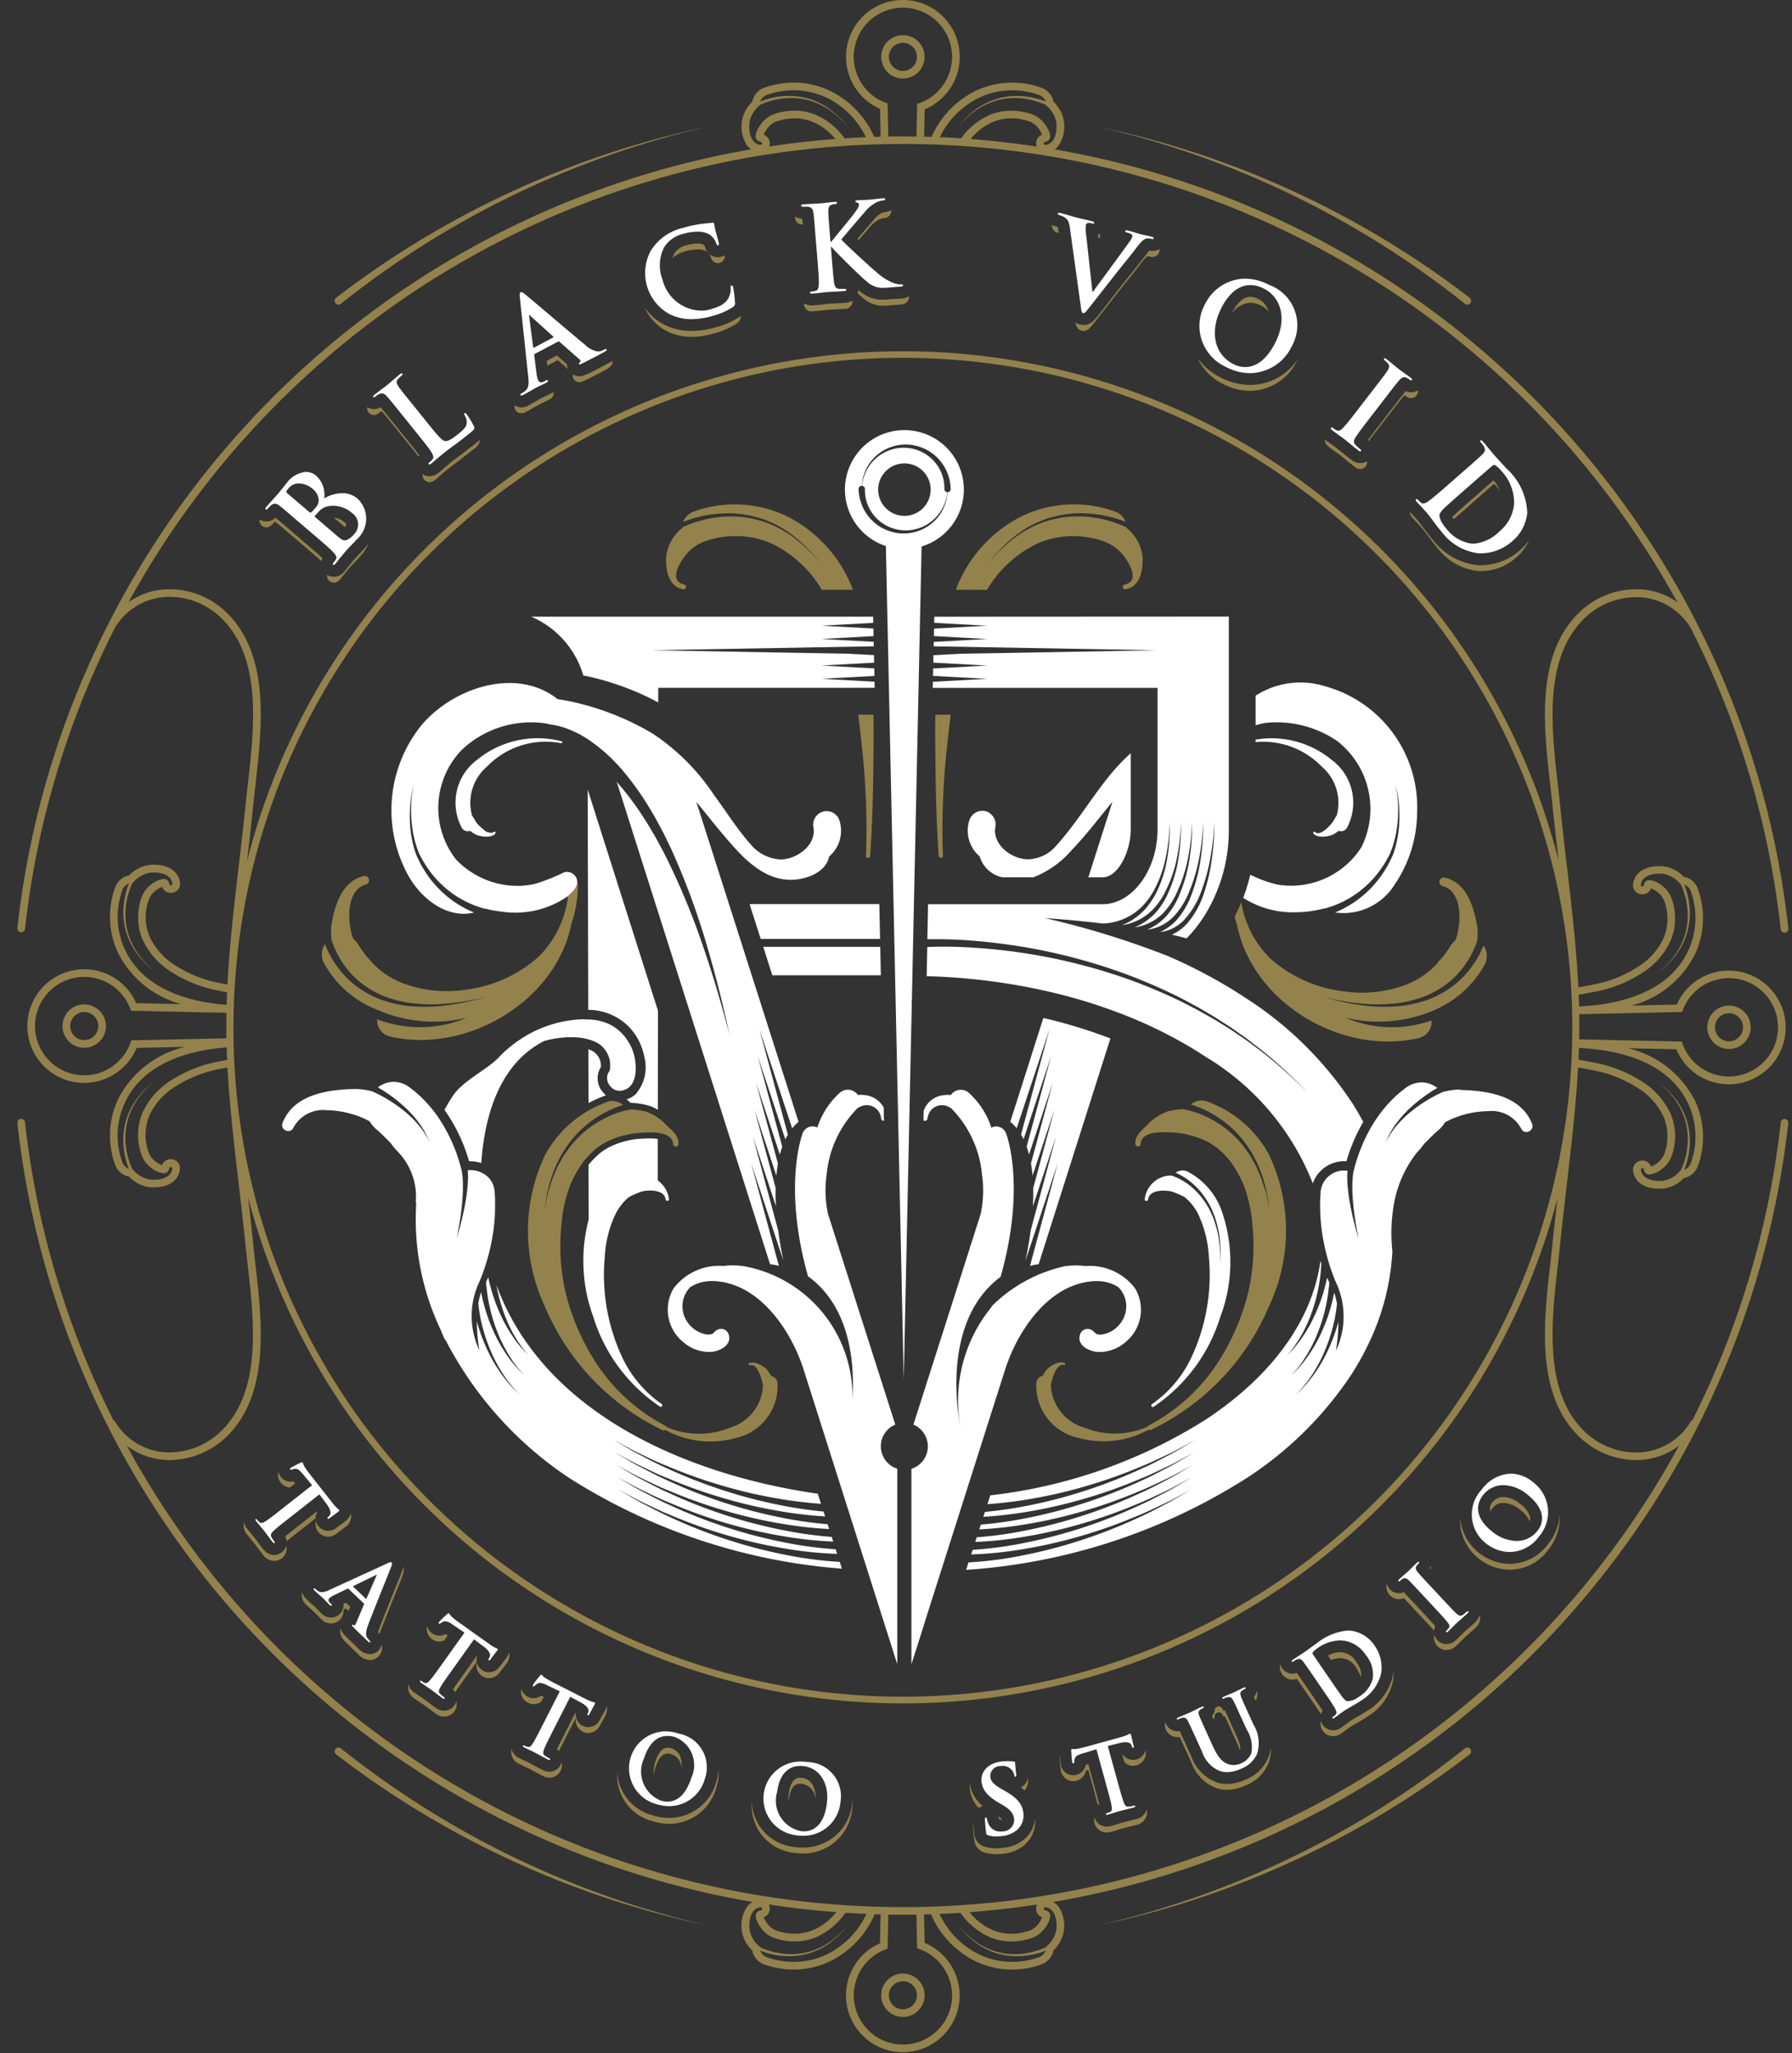 <svg xmlns="http://www.w3.org/2000/svg" xmlns:xlink="http://www.w3.org/1999/xlink" width="103" height="118" viewBox="0 0 103 118">
  <rect x="0" y="0" width="103" height="118" fill="#333333" stroke="none"/>
  <defs>
    <clipPath id="clip-path">
      <rect id="Rectangle_5" data-name="Rectangle 5" width="101.793" height="117.95" fill="none"/>
    </clipPath>
    <clipPath id="clip-logo-black-void-tattoo-studio-footerlogo">
      <rect width="103" height="118"/>
    </clipPath>
  </defs>
  <g id="logo-black-void-tattoo-studio-footerlogo" clip-path="url(#clip-logo-black-void-tattoo-studio-footerlogo)">
    <g id="Group_6" data-name="Group 6" transform="translate(1)">
      <g id="Group_5" data-name="Group 5" clip-path="url(#clip-path)">
        <path id="Path_143" data-name="Path 143" d="M331.837,14.646a1.247,1.247,0,1,0-1.247,1.248,1.248,1.248,0,0,0,1.247-1.248m-2.053,0a.806.806,0,1,1,.806.807.807.807,0,0,1-.806-.807" transform="translate(-279.693 -11.379)" fill="#93824c"/>
        <path id="Path_144" data-name="Path 144" d="M121.3,58.421A52.724,52.724,0,0,1,142.436,48.23a52.941,52.941,0,0,0-21.407,9.844l0,0a.22.22,0,1,0,.275.344" transform="translate(-102.71 -40.959)" fill="#93824c"/>
        <path id="Path_145" data-name="Path 145" d="M432.846,58.421l0,0a.22.22,0,1,0,.268-.349A52.941,52.941,0,0,0,411.71,48.23a52.724,52.724,0,0,1,21.136,10.191" transform="translate(-349.643 -40.959)" fill="#93824c"/>
        <path id="Path_146" data-name="Path 146" d="M329.343,753.7a1.247,1.247,0,1,0,1.247-1.248,1.248,1.248,0,0,0-1.247,1.248m2.053,0a.806.806,0,1,1-.806-.807.807.807,0,0,1,.806.807" transform="translate(-279.693 -639.021)" fill="#93824c"/>
        <path id="Path_147" data-name="Path 147" d="M121.3,666.3l0,0a.22.22,0,1,0-.268.349,52.943,52.943,0,0,0,21.407,9.844A52.725,52.725,0,0,1,121.3,666.3" transform="translate(-102.71 -565.815)" fill="#93824c"/>
        <path id="Path_148" data-name="Path 148" d="M432.846,666.3a52.724,52.724,0,0,1-21.136,10.191,52.941,52.941,0,0,0,21.407-9.844l0,0a.22.22,0,1,0-.275-.344" transform="translate(-349.643 -565.815)" fill="#93824c"/>
        <path id="Path_149" data-name="Path 149" d="M101.609,64.314l-.012,0a.223.223,0,0,0-.243.195,50.312,50.312,0,0,1-5.078,17.119.216.216,0,0,0-.1.08,3.647,3.647,0,0,1-2.755,1.757,4.268,4.268,0,0,1-3.476-1.325c-2.217-2.3-1.767-6.246-1.405-9.414.046-.407.091-.8.129-1.174.117-1.17.257-2.359.391-3.509.257-2.19.518-4.435.644-6.687.292.048.581.1.867.161a7.113,7.113,0,0,1,2.492.97,3.865,3.865,0,0,1,1.57,1.735,2.921,2.921,0,0,1,.044,2.051,1.16,1.16,0,0,1-.407.563,1.583,1.583,0,0,1-.375.215.52.52,0,0,0-.5-.347.534.534,0,0,0-.4.174.512.512,0,0,0-.128.4c.067.646.639,1.047,1.494,1.047a2.494,2.494,0,0,0,.268-.014,1.976,1.976,0,0,0,1.17-.616.442.442,0,0,0,.147-.026,1.082,1.082,0,0,0,.651-.666,4.919,4.919,0,0,0-.17-3.737,5.8,5.8,0,0,0-3.864-3.019l2.788.06a3.267,3.267,0,1,0,3.017-4.52,3.26,3.26,0,0,0-2.991,1.953l-2.592.056a5.709,5.709,0,0,0,3.641-2.954,4.919,4.919,0,0,0,.17-3.737,1.082,1.082,0,0,0-.651-.667.442.442,0,0,0-.147-.026,1.976,1.976,0,0,0-1.17-.616,2.5,2.5,0,0,0-.268-.014c-.855,0-1.427.4-1.494,1.047a.512.512,0,0,0,.128.4.534.534,0,0,0,.4.174.52.52,0,0,0,.5-.347,1.58,1.58,0,0,1,.375.215,1.159,1.159,0,0,1,.407.563,2.92,2.92,0,0,1-.044,2.051,3.865,3.865,0,0,1-1.57,1.735,7.115,7.115,0,0,1-2.492.97c-.281.059-.563.111-.849.158-.119-2.352-.394-4.7-.662-6.986-.135-1.15-.274-2.339-.391-3.509-.038-.375-.082-.768-.129-1.174-.362-3.168-.812-7.111,1.405-9.414a4.262,4.262,0,0,1,3.476-1.325,3.647,3.647,0,0,1,2.755,1.757s.008.008.012.012a50.317,50.317,0,0,1,5.163,17.292.22.22,0,0,0,.219.2h.025a.22.22,0,0,0,.195-.243,50.757,50.757,0,0,0-5.224-17.474A51.216,51.216,0,0,0,59.618,8.585a1.072,1.072,0,0,0,.22-.206,1.963,1.963,0,0,0-.3-2.544.441.441,0,0,0-.026-.147,1.082,1.082,0,0,0-.666-.651,5,5,0,0,0-1.67-.288,4.856,4.856,0,0,0-2.067.458,5.35,5.35,0,0,0-2.566,2.66l-.428-.011.034-1.573a3.267,3.267,0,1,0-4.52-3.017,3.261,3.261,0,0,0,1.953,2.991l.034,1.6-.367.009a5.35,5.35,0,0,0-2.566-2.66,4.859,4.859,0,0,0-2.067-.458,5,5,0,0,0-1.67.288,1.082,1.082,0,0,0-.666.651.441.441,0,0,0-.026.147,1.963,1.963,0,0,0-.3,2.544,1.075,1.075,0,0,0,.22.206A51.215,51.215,0,0,0,5.226,35.861h0A50.76,50.76,0,0,0,0,53.336a.22.22,0,0,0,.195.243H.221a.22.22,0,0,0,.219-.2,50.317,50.317,0,0,1,5.169-17.3h0a3.648,3.648,0,0,1,2.756-1.757,4.267,4.267,0,0,1,3.476,1.325c2.217,2.3,1.767,6.246,1.405,9.414-.046.407-.091.8-.129,1.174-.117,1.17-.257,2.359-.391,3.509-.263,2.242-.531,4.54-.654,6.844-.143-.027-.285-.054-.426-.084a7.119,7.119,0,0,1-2.492-.97A3.868,3.868,0,0,1,7.583,53.8a2.922,2.922,0,0,1-.044-2.051,1.16,1.16,0,0,1,.407-.563,1.577,1.577,0,0,1,.375-.215.52.52,0,0,0,.5.347.533.533,0,0,0,.4-.174.511.511,0,0,0,.128-.4C9.274,50.1,8.7,49.7,7.847,49.7a2.454,2.454,0,0,0-.268.014,1.975,1.975,0,0,0-1.17.616.439.439,0,0,0-.147.026,1.082,1.082,0,0,0-.651.666,4.919,4.919,0,0,0,.17,3.737,5.71,5.71,0,0,0,3.641,2.954l-2.592-.055A3.267,3.267,0,1,0,3.84,62.242a3.294,3.294,0,0,0,3.017-2.014l2.788-.06a5.8,5.8,0,0,0-3.864,3.019,4.919,4.919,0,0,0-.17,3.737,1.082,1.082,0,0,0,.651.666.438.438,0,0,0,.147.026,1.977,1.977,0,0,0,1.17.616,2.5,2.5,0,0,0,.268.014c.855,0,1.427-.4,1.494-1.047a.511.511,0,0,0-.128-.4.533.533,0,0,0-.4-.174.52.52,0,0,0-.5.347,1.584,1.584,0,0,1-.375-.215,1.16,1.16,0,0,1-.407-.563,2.922,2.922,0,0,1,.044-2.051,3.868,3.868,0,0,1,1.57-1.735,7.113,7.113,0,0,1,2.492-.97c.145-.031.291-.059.437-.086.127,2.249.387,4.491.644,6.68.135,1.15.274,2.339.391,3.509.038.374.082.768.129,1.174.362,3.168.812,7.111-1.405,9.414A4.27,4.27,0,0,1,8.364,83.46,3.648,3.648,0,0,1,5.609,81.7a.213.213,0,0,0-.09-.077A50.319,50.319,0,0,1,.439,64.5.222.222,0,0,0,.2,64.31l-.012,0A.219.219,0,0,0,0,64.553,50.76,50.76,0,0,0,5.225,82.027h0a51.213,51.213,0,0,0,37.026,27.289,1.055,1.055,0,0,0-.3.254,1.963,1.963,0,0,0,.3,2.544.441.441,0,0,0,.026.147,1.082,1.082,0,0,0,.666.651,5.008,5.008,0,0,0,1.67.288,4.857,4.857,0,0,0,2.067-.458,5.371,5.371,0,0,0,2.595-2.721l.34.009-.036,1.662a3.267,3.267,0,1,0,4.581,2.99,3.294,3.294,0,0,0-2.014-3.016l-.035-1.635.4-.01a5.371,5.371,0,0,0,2.595,2.721,4.856,4.856,0,0,0,2.067.458,5.008,5.008,0,0,0,1.67-.288,1.084,1.084,0,0,0,.657-.626.441.441,0,0,0,.035-.172,1.963,1.963,0,0,0,.3-2.543,1.053,1.053,0,0,0-.3-.254,51.181,51.181,0,0,0,42.25-44.764.219.219,0,0,0-.182-.239m-5.916-6.15a2.825,2.825,0,1,1-.02,1.7l-5.9-.126c.005-.223.008-.447.009-.67a.225.225,0,0,0,0-.023c0-.05,0-.1,0-.151s0-.1,0-.151c0-.008,0-.015,0-.023,0-.141,0-.281-.006-.422l.121-.008Zm-5.028-1.158a7.568,7.568,0,0,0,2.644-1.034,4.362,4.362,0,0,0,1.735-1.936,3.373,3.373,0,0,0,.053-2.362,1.6,1.6,0,0,0-.562-.773,1.457,1.457,0,0,0-.717-.32c-.154,0-.282.079-.333.305a.086.086,0,0,1-.168-.023c.052-.5.6-.652,1.056-.652a2.089,2.089,0,0,1,.221.012,1.623,1.623,0,0,1,.995.586H95.6a3.934,3.934,0,0,1,.227.594,4.341,4.341,0,0,1,.149.712,3.912,3.912,0,0,1-.086,1.449,3.562,3.562,0,0,1-.247.688c-.049.112-.112.218-.17.325s-.127.21-.2.308a5.32,5.32,0,0,1-1.021,1.06,5.336,5.336,0,0,0,1.057-1.034c.078-.1.143-.2.213-.305s.129-.212.182-.325a3.627,3.627,0,0,0,.273-.695,4.019,4.019,0,0,0,.132-1.486,4.463,4.463,0,0,0-.132-.739,4.269,4.269,0,0,0-.172-.52.648.648,0,0,1,.384.4,4.486,4.486,0,0,1-.154,3.4c-.951,2.04-3.13,2.856-5.223,3.116-.328.041-.657.067-.987.088h-.059c-.006-.225-.017-.449-.027-.674.309-.05.617-.106.923-.17m-.908,3.228c.354.021.707.049,1.058.093,2.092.26,4.272,1.076,5.223,3.116a4.487,4.487,0,0,1,.154,3.4.648.648,0,0,1-.384.4,4.278,4.278,0,0,0,.172-.52,4.464,4.464,0,0,0,.132-.739A4.019,4.019,0,0,0,95.98,64.5a3.625,3.625,0,0,0-.273-.695c-.053-.113-.12-.218-.182-.325s-.135-.208-.213-.305a5.337,5.337,0,0,0-1.057-1.034,5.325,5.325,0,0,1,1.021,1.06c.074.1.135.2.2.308s.121.213.17.325a3.561,3.561,0,0,1,.247.688,3.912,3.912,0,0,1,.086,1.449,4.337,4.337,0,0,1-.149.712,3.93,3.93,0,0,1-.227.594h-.018a1.623,1.623,0,0,1-.995.586,2.051,2.051,0,0,1-.221.012c-.458,0-1-.15-1.056-.652a.086.086,0,0,1,.168-.023c.05.226.178.306.333.306a1.457,1.457,0,0,0,.717-.32,1.6,1.6,0,0,0,.562-.773,3.373,3.373,0,0,0-.053-2.362,4.363,4.363,0,0,0-1.735-1.936,7.565,7.565,0,0,0-2.644-1.034c-.309-.065-.621-.121-.935-.172.011-.225.019-.45.027-.675M6.181,54.576a4.487,4.487,0,0,1-.154-3.4.648.648,0,0,1,.384-.4,4.227,4.227,0,0,0-.172.52,4.482,4.482,0,0,0-.132.739,4.016,4.016,0,0,0,.132,1.486,3.636,3.636,0,0,0,.273.695c.053.112.12.218.182.325s.135.209.213.305a5.333,5.333,0,0,0,1.057,1.034,5.317,5.317,0,0,1-1.021-1.06c-.074-.1-.135-.2-.2-.308s-.121-.213-.17-.325a3.559,3.559,0,0,1-.247-.688,3.908,3.908,0,0,1-.085-1.449,4.338,4.338,0,0,1,.149-.712,3.9,3.9,0,0,1,.227-.594h.018a1.622,1.622,0,0,1,.995-.586,2.046,2.046,0,0,1,.221-.012c.458,0,1,.15,1.056.652a.086.086,0,0,1-.168.023c-.051-.226-.178-.305-.333-.305a1.456,1.456,0,0,0-.717.32,1.6,1.6,0,0,0-.562.773,3.373,3.373,0,0,0,.053,2.363A4.362,4.362,0,0,0,8.91,55.9a7.566,7.566,0,0,0,2.643,1.034c.165.035.331.067.5.1-.011.24-.021.48-.029.72-.207-.017-.413-.037-.619-.062-2.092-.26-4.272-1.076-5.223-3.116m.365,5.218a2.827,2.827,0,1,1-.02-1.7l5.487.118q0,.253-.007.505c0,.008,0,.015,0,.023,0,.05,0,.1,0,.151s0,.1,0,.151a.225.225,0,0,0,0,.023c0,.2,0,.407.009.611Zm5.009,1.219A7.566,7.566,0,0,0,8.91,62.046a4.362,4.362,0,0,0-1.735,1.936,3.373,3.373,0,0,0-.053,2.363,1.6,1.6,0,0,0,.562.773,1.455,1.455,0,0,0,.717.32c.154,0,.282-.079.333-.305a.086.086,0,0,1,.168.023c-.052.5-.6.652-1.056.652a2.049,2.049,0,0,1-.221-.012,1.622,1.622,0,0,1-.995-.586H6.614a3.9,3.9,0,0,1-.227-.594,4.337,4.337,0,0,1-.149-.712,3.907,3.907,0,0,1,.085-1.449,3.563,3.563,0,0,1,.247-.688c.049-.112.112-.218.17-.325s.127-.21.2-.308a5.317,5.317,0,0,1,1.021-1.06,5.336,5.336,0,0,0-1.057,1.034c-.078.1-.143.2-.213.305s-.129.212-.182.325a3.64,3.64,0,0,0-.273.695,4.016,4.016,0,0,0-.132,1.486,4.482,4.482,0,0,0,.132.739,4.227,4.227,0,0,0,.172.52.648.648,0,0,1-.384-.4,4.487,4.487,0,0,1,.154-3.4c.951-2.04,3.13-2.856,5.223-3.116.208-.026.417-.045.626-.063.008.24.017.48.029.719-.169.031-.337.063-.5.1M55.3,5.607a4.442,4.442,0,0,1,1.881-.417,4.579,4.579,0,0,1,1.523.263.649.649,0,0,1,.4.384,4.254,4.254,0,0,0-.52-.172,4.482,4.482,0,0,0-.739-.132q-.2-.019-.4-.019a3.952,3.952,0,0,0-1.09.151,3.636,3.636,0,0,0-.695.273c-.112.053-.218.12-.325.182s-.209.135-.305.213a5.328,5.328,0,0,0-1.034,1.057,5.308,5.308,0,0,1,1.06-1.021c.1-.074.2-.135.308-.2s.213-.121.325-.17a3.554,3.554,0,0,1,.688-.247,3.827,3.827,0,0,1,.946-.117,4.059,4.059,0,0,1,.5.032,4.325,4.325,0,0,1,.712.149,3.9,3.9,0,0,1,.594.227c0,.006,0,.012,0,.018a1.623,1.623,0,0,1,.586.995c.052.481-.054,1.216-.64,1.276h-.009a.087.087,0,0,1-.014-.169c.579-.129.2-.765-.014-1.05a1.6,1.6,0,0,0-.773-.562,3.679,3.679,0,0,0-1.139-.188A3.213,3.213,0,0,0,55.9,6.6a4.032,4.032,0,0,0-1.659,1.348q-.61-.04-1.222-.065A4.846,4.846,0,0,1,55.3,5.607m3.261,2.7a.527.527,0,0,0,.027.115q-1.89-.285-3.8-.43A3.368,3.368,0,0,1,56.07,7.01,2.783,2.783,0,0,1,57.127,6.8a3.245,3.245,0,0,1,.994.163,1.161,1.161,0,0,1,.563.407,1.525,1.525,0,0,1,.215.375.525.525,0,0,0-.343.555M48.07,3.267a2.826,2.826,0,1,1,3.645,2.705l-.04,1.876c-.259,0-.519-.007-.779-.007q-.42,0-.839.007l-.041-1.9A2.831,2.831,0,0,1,48.07,3.267M42.076,7.053a1.623,1.623,0,0,1,.586-.995c0-.006,0-.012,0-.018a3.9,3.9,0,0,1,.594-.227,4.32,4.32,0,0,1,.712-.149,4.062,4.062,0,0,1,.5-.032,3.826,3.826,0,0,1,.946.117A3.552,3.552,0,0,1,46.106,6c.112.049.218.112.325.17s.21.127.308.2A5.312,5.312,0,0,1,47.8,7.389a5.324,5.324,0,0,0-1.034-1.057c-.1-.078-.2-.143-.305-.213s-.212-.129-.325-.182a3.636,3.636,0,0,0-.695-.273,3.952,3.952,0,0,0-1.09-.151q-.2,0-.4.019a4.479,4.479,0,0,0-.739.132,4.254,4.254,0,0,0-.52.172.649.649,0,0,1,.4-.384,4.574,4.574,0,0,1,1.523-.263,4.445,4.445,0,0,1,1.881.417A4.846,4.846,0,0,1,48.77,7.886q-.612.025-1.222.065A4.032,4.032,0,0,0,45.889,6.6a3.209,3.209,0,0,0-1.224-.241,3.68,3.68,0,0,0-1.139.188,1.6,1.6,0,0,0-.773.562c-.209.285-.593.92-.014,1.05a.087.087,0,0,1-.014.169h-.009c-.586-.061-.693-.8-.64-1.276m.818.695a1.526,1.526,0,0,1,.215-.375,1.161,1.161,0,0,1,.563-.407,3.24,3.24,0,0,1,.994-.163,2.782,2.782,0,0,1,1.057.208,3.366,3.366,0,0,1,1.292.978q-1.914.144-3.8.43a.519.519,0,0,0,.027-.115.525.525,0,0,0-.343-.555M13.555,46.281c.037-.373.082-.764.128-1.168.372-3.26.836-7.318-1.525-9.77a4.709,4.709,0,0,0-3.84-1.457,4.043,4.043,0,0,0-1.93.723,50.781,50.781,0,0,1,89.021.006,4.04,4.04,0,0,0-1.939-.729,4.706,4.706,0,0,0-3.84,1.457c-2.361,2.452-1.9,6.51-1.525,9.77.046.4.091.8.128,1.168.106,1.059.23,2.13.352,3.176a38.9,38.9,0,0,0-75.387.038c.124-1.058.25-2.143.357-3.214M12.42,59.043A38.476,38.476,0,1,1,23.69,86.25,38.224,38.224,0,0,1,12.42,59.043m34.078,53.3a4.445,4.445,0,0,1-1.881.417,4.571,4.571,0,0,1-1.523-.263.648.648,0,0,1-.4-.384,4.253,4.253,0,0,0,.52.172,4.478,4.478,0,0,0,.739.132c.131.013.264.019.4.019a3.952,3.952,0,0,0,1.09-.151,3.637,3.637,0,0,0,.695-.273c.113-.053.218-.12.325-.182s.208-.135.305-.213a5.329,5.329,0,0,0,1.034-1.057,5.312,5.312,0,0,1-1.06,1.021c-.1.074-.2.135-.308.2s-.213.121-.325.17a3.552,3.552,0,0,1-.688.247,3.827,3.827,0,0,1-.946.117,4.028,4.028,0,0,1-.5-.032,4.335,4.335,0,0,1-.712-.149,3.914,3.914,0,0,1-.594-.227c0-.006,0-.012,0-.018a1.623,1.623,0,0,1-.586-.995c-.052-.481.054-1.216.64-1.276h.009a.087.087,0,0,1,.014.169c-.579.129-.2.765.014,1.05a1.606,1.606,0,0,0,.773.562,3.68,3.68,0,0,0,1.139.188,3.209,3.209,0,0,0,1.224-.241,4.078,4.078,0,0,0,1.7-1.407q.6.039,1.206.063a4.866,4.866,0,0,1-2.3,2.339m-3.26-2.7a.531.531,0,0,0-.054-.18q1.927.292,3.88.438a3.409,3.409,0,0,1-1.341,1.035,2.78,2.78,0,0,1-1.057.208,3.244,3.244,0,0,1-.994-.163,1.161,1.161,0,0,1-.563-.407,1.526,1.526,0,0,1-.215-.375.525.525,0,0,0,.343-.555m10.485,5.036A2.826,2.826,0,1,1,50.017,112l.042-1.957q.419.007.838.007c.259,0,.518,0,.777-.007l.041,1.937a2.831,2.831,0,0,1,2.007,2.7m5.994-3.786a1.623,1.623,0,0,1-.586.995c0,.006,0,.012,0,.018a3.918,3.918,0,0,1-.594.227,4.34,4.34,0,0,1-.712.149,4.028,4.028,0,0,1-.5.032,3.829,3.829,0,0,1-.946-.117,3.554,3.554,0,0,1-.688-.247c-.112-.049-.218-.112-.325-.17s-.21-.127-.308-.2a5.308,5.308,0,0,1-1.06-1.021,5.333,5.333,0,0,0,1.034,1.057c.1.078.2.143.305.213s.212.129.325.182a3.637,3.637,0,0,0,.695.273,3.952,3.952,0,0,0,1.09.151q.2,0,.4-.019a4.481,4.481,0,0,0,.739-.132,4.253,4.253,0,0,0,.52-.172.648.648,0,0,1-.4.384,4.571,4.571,0,0,1-1.523.263,4.444,4.444,0,0,1-1.881-.417,4.866,4.866,0,0,1-2.3-2.339q.6-.025,1.206-.063a4.079,4.079,0,0,0,1.7,1.407,3.213,3.213,0,0,0,1.224.241,3.678,3.678,0,0,0,1.139-.188,1.606,1.606,0,0,0,.773-.562c.21-.285.593-.92.014-1.05a.087.087,0,0,1,.014-.169h.009c.586.061.693.8.64,1.276M58.9,110.2a1.526,1.526,0,0,1-.215.375,1.161,1.161,0,0,1-.563.407,3.244,3.244,0,0,1-.994.163,2.783,2.783,0,0,1-1.057-.208,3.412,3.412,0,0,1-1.341-1.035q1.952-.145,3.88-.438a.537.537,0,0,0-.054.181.525.525,0,0,0,.343.555m18.9-8.3A50.779,50.779,0,0,1,6.292,83.1a4.034,4.034,0,0,0,2.025.794,4.231,4.231,0,0,0,.447.024,4.76,4.76,0,0,0,3.393-1.481c2.361-2.452,1.9-6.51,1.525-9.77-.046-.4-.091-.8-.128-1.168-.089-.888-.191-1.786-.293-2.67a38.895,38.895,0,0,0,75.26.038c-.1.872-.2,1.757-.289,2.632-.037.373-.082.764-.128,1.168-.372,3.26-.836,7.318,1.525,9.77a4.76,4.76,0,0,0,3.393,1.481,4.229,4.229,0,0,0,.447-.024,4.033,4.033,0,0,0,2.034-.8,50.956,50.956,0,0,1-17.7,18.8" transform="translate(0)" fill="#93824c"/>
        <path id="Path_150" data-name="Path 150" d="M645.549,385.876a1.247,1.247,0,1,0-1.248-1.247,1.249,1.249,0,0,0,1.248,1.247m0-2.053a.806.806,0,1,1-.807.806.807.807,0,0,1,.807-.806" transform="translate(-547.17 -325.586)" fill="#93824c"/>
        <path id="Path_151" data-name="Path 151" d="M103.927,576.171l-.017-.024-1.206.949c-.237.186-.465.366-.633.507a.752.752,0,0,1,.082.272c.157-.129.35-.281.551-.439l1.118-.88a.691.691,0,0,1,.106-.386" transform="translate(-86.683 -489.291)" fill="#93824c"/>
        <path id="Path_152" data-name="Path 152" d="M114.842,577.888a.8.8,0,0,1-.437.137.714.714,0,0,1-.562-.273.773.773,0,0,1-.136-.284.74.74,0,0,0,.136.624.713.713,0,0,0,.562.274.8.8,0,0,0,.437-.137c.018-.012.036-.025.053-.038.05-.039.163-.122.262-.2s.2-.145.242-.181a.73.73,0,0,0,.309-.779.823.823,0,0,1-.309.44c-.045.036-.141.106-.242.181s-.212.156-.262.2c-.017.013-.035.026-.053.038" transform="translate(-96.548 -490.044)" fill="#93824c"/>
        <path id="Path_153" data-name="Path 153" d="M100.065,562.065l.3-.237-.068-.082-.029-.035a.752.752,0,0,1-.157.017.725.725,0,0,1-.707-.559.727.727,0,0,0-.016.085.727.727,0,0,0,.677.81" transform="translate(-84.4 -476.571)" fill="#93824c"/>
        <path id="Path_154" data-name="Path 154" d="M88.453,582.256a.724.724,0,0,1-.442.152.773.773,0,0,1-.614-.316c-.139-.177-.267-.348-.369-.486-.061-.082-.111-.149-.146-.195s-.088-.107-.152-.183c-.094-.112-.2-.239-.281-.341a.857.857,0,0,1-.167-.33.717.717,0,0,0-.017.076.787.787,0,0,0,.184.593c.08.1.187.229.281.341.064.077.121.144.152.183s.086.113.146.195c.1.138.23.309.369.486a.773.773,0,0,0,.614.316.714.714,0,0,0,.7-.883.732.732,0,0,1-.253.391" transform="translate(-73.256 -493.036)" fill="#93824c"/>
        <path id="Path_155" data-name="Path 155" d="M110.814,608.054c0-.019,0-.038,0-.057l.132-.063.147.14.1-.242-.25-.238-.132.063c0,.019,0,.037,0,.057a.713.713,0,0,1-.2.513.721.721,0,0,1-.526.228.765.765,0,0,1-.538-.228c-.074-.071-.152-.151-.228-.229s-.128-.133-.176-.178l-.073-.065c-.1-.084-.255-.225-.4-.367a.836.836,0,0,1-.216-.314.732.732,0,0,1-.025-.082.719.719,0,0,0-.022.184.775.775,0,0,0,.263.552c.149.142.309.283.4.367l.073.065c.048.046.113.113.176.178s.154.159.228.229a.765.765,0,0,0,.537.228.721.721,0,0,0,.526-.228.712.712,0,0,0,.2-.513" transform="translate(-92.063 -515.486)" fill="#93824c"/>
        <path id="Path_156" data-name="Path 156" d="M125.23,621.978a.708.708,0,0,1-.516.221.948.948,0,0,1-.661-.332l-.022-.021c-.149-.143-.428-.408-.725-.706l-.015-.015-.015-.016a1.206,1.206,0,0,1-.14-.17.76.76,0,0,1-.1-.239.723.723,0,0,0,.1.578,1.2,1.2,0,0,0,.14.17l.015.016.015.015c.3.3.577.564.726.707l.021.02a.949.949,0,0,0,.661.332.709.709,0,0,0,.516-.221.724.724,0,0,0,.18-.669.736.736,0,0,1-.18.33" transform="translate(-104.466 -527.128)" fill="#93824c"/>
        <path id="Path_157" data-name="Path 157" d="M138.915,597.385c-.05.138-.221.565-.5,1.251-.293.732-.658,1.643-.833,2.1a1.871,1.871,0,0,0-.068.211.866.866,0,0,1,.081.093c.179-.471.534-1.355.82-2.069.275-.685.446-1.112.5-1.251a1.026,1.026,0,0,0,.062-.57,1.358,1.358,0,0,1-.062.231" transform="translate(-116.787 -507.131)" fill="#93824c"/>
        <path id="Path_158" data-name="Path 158" d="M167.452,631.724a.7.7,0,0,1,.01-.332l-.024-.018-.893,1.253c-.174.244-.341.479-.463.661a.745.745,0,0,1,.118.166c.1-.148.221-.314.344-.486l.894-1.254.013.01" transform="translate(-141.045 -536.192)" fill="#93824c"/>
        <path id="Path_159" data-name="Path 159" d="M176.939,629.945a.912.912,0,0,1-.151.309c-.034.047-.107.143-.184.244s-.158.207-.2.259c-.013.019-.028.037-.043.054a.757.757,0,0,1-.579.28.715.715,0,0,1-.415-.134.76.76,0,0,1-.285-.416.723.723,0,0,0,.285.756.715.715,0,0,0,.415.133.757.757,0,0,0,.579-.28.645.645,0,0,0,.043-.054c.037-.052.121-.162.2-.26s.15-.2.183-.244a.791.791,0,0,0,.163-.6c0-.015-.008-.029-.012-.044" transform="translate(-148.674 -534.979)" fill="#93824c"/>
        <path id="Path_160" data-name="Path 160" d="M156.376,620.63a.724.724,0,0,0,.423.136.739.739,0,0,0,.27-.053l.208-.291-.089-.06-.037-.024a.737.737,0,0,1-.351.09.726.726,0,0,1-.423-.136.717.717,0,0,1-.283-.425.719.719,0,0,0,.283.764" transform="translate(-132.543 -526.419)" fill="#93824c"/>
        <path id="Path_161" data-name="Path 161" d="M151.7,643.1a.707.707,0,0,1-.113.245.723.723,0,0,1-.587.3.807.807,0,0,1-.473-.159c-.185-.131-.356-.261-.493-.365-.08-.061-.146-.111-.191-.143s-.111-.075-.192-.129c-.124-.083-.265-.176-.375-.255a.8.8,0,0,1-.329-.466.757.757,0,0,0,.329.806c.11.078.25.172.374.254.081.054.152.1.192.13s.111.082.191.143c.138.1.309.234.493.365a.807.807,0,0,0,.473.159.723.723,0,0,0,.587-.3.707.707,0,0,0,.125-.529c0-.017-.008-.036-.012-.055" transform="translate(-126.472 -545.322)" fill="#93824c"/>
        <path id="Path_162" data-name="Path 162" d="M192.435,644.592a.726.726,0,0,0,.769-.065l.141-.278-.1-.046-.041-.019a.727.727,0,0,1-.774.067.717.717,0,0,1-.36-.421c-.006-.017-.007-.035-.011-.053a.711.711,0,0,0,.371.813" transform="translate(-163.091 -546.727)" fill="#93824c"/>
        <path id="Path_163" data-name="Path 163" d="M208.486,650.623c-.027.053-.086.161-.149.275s-.124.224-.152.28c-.01.02-.022.04-.034.06a.744.744,0,0,1-.637.371.726.726,0,0,1-.719-.808l-.025-.014-.695,1.364c-.132.259-.267.524-.363.728a.773.773,0,0,1,.112.109c.077-.156.164-.327.251-.5l.695-1.364.025.014a.726.726,0,0,0,.719.808.743.743,0,0,0,.637-.371.661.661,0,0,0,.034-.06c.028-.055.094-.174.152-.279s.122-.222.149-.275a.8.8,0,0,0,.085-.572,1.007,1.007,0,0,1-.085.232" transform="translate(-174.7 -552.342)" fill="#93824c"/>
        <path id="Path_164" data-name="Path 164" d="M191.078,667.71a.722.722,0,0,1-.647.393.837.837,0,0,1-.382-.1c-.2-.1-.388-.2-.538-.286-.09-.049-.163-.089-.214-.115s-.123-.06-.213-.1c-.133-.063-.284-.133-.4-.195a.787.787,0,0,1-.412-.462c-.006-.017-.007-.035-.011-.053a.715.715,0,0,0,.011.393.787.787,0,0,0,.412.462c.12.061.271.132.4.195.09.042.169.079.213.1s.125.067.214.115c.15.082.338.184.538.286a.839.839,0,0,0,.382.1.722.722,0,0,0,.647-.394.7.7,0,0,0,.055-.491.7.7,0,0,1-.055.152" transform="translate(-159.857 -566.272)" fill="#93824c"/>
        <path id="Path_165" data-name="Path 165" d="M242.666,667.474c.172-.539.408-.813.7-.813a.8.8,0,0,1,.728.5,1.1,1.1,0,0,1,.072.295,1.3,1.3,0,0,0-.072-.634.8.8,0,0,0-.728-.5c-.294,0-.53.274-.7.813a1.927,1.927,0,0,0-.09.774,2.142,2.142,0,0,1,.09-.434" transform="translate(-205.999 -565.872)" fill="#93824c"/>
        <path id="Path_166" data-name="Path 166" d="M234.341,675.348a2.816,2.816,0,0,1-2.693,2.036,3.222,3.222,0,0,1-.977-.157,2.719,2.719,0,0,1-2.013-2.475,2.719,2.719,0,0,0,2.013,2.814,3.222,3.222,0,0,0,.977.157,2.816,2.816,0,0,0,2.693-2.036,2.915,2.915,0,0,0,.139-1.091,3.035,3.035,0,0,1-.139.752" transform="translate(-194.182 -572.898)" fill="#93824c"/>
        <path id="Path_167" data-name="Path 167" d="M293.981,679.057c.122-.935.518-.935.667-.935a.887.887,0,0,1,.116.008.928.928,0,0,1,.748.948c.058-.709-.234-1.221-.748-1.288a.887.887,0,0,0-.116-.008c-.149,0-.545,0-.667.935a2.118,2.118,0,0,0-.011.457c0-.039.006-.078.011-.117" transform="translate(-249.646 -575.605)" fill="#93824c"/>
        <path id="Path_168" data-name="Path 168" d="M285.714,686.178a2.82,2.82,0,0,1-2.836,2.53,3.394,3.394,0,0,1-.441-.029,2.762,2.762,0,0,1-2.054-1.217,2.852,2.852,0,0,1-.443-1.386,2.888,2.888,0,0,0,.443,1.725,2.762,2.762,0,0,0,2.054,1.217,3.4,3.4,0,0,0,.441.029,2.82,2.82,0,0,0,2.836-2.53,3.124,3.124,0,0,0,.022-.594c0,.084-.01.168-.022.254" transform="translate(-237.734 -582.518)" fill="#93824c"/>
        <path id="Path_169" data-name="Path 169" d="M374.091,692.657a.151.151,0,0,0,.058.008.407.407,0,0,0,.05,0l.038-.007a.62.62,0,0,0-.213-.187c0,.018.007.036.01.055a.648.648,0,0,0,.033.092.144.144,0,0,0,.024.042" transform="translate(-317.639 -588.076)" fill="#93824c"/>
        <path id="Path_170" data-name="Path 170" d="M382.837,678.5a.858.858,0,0,0,.147-.655l0-.019a.738.738,0,0,1-.145.334.722.722,0,0,1-.256.207c.072.057.141.119.207.182a.688.688,0,0,0,.049-.05" transform="translate(-324.906 -575.639)" fill="#93824c"/>
        <path id="Path_171" data-name="Path 171" d="M363.813,680.98a1.989,1.989,0,0,1-.746-1.295c0-.017,0-.034,0-.051a1.678,1.678,0,0,0,0,.391,1.9,1.9,0,0,0,.507,1.067.775.775,0,0,1,.239-.111" transform="translate(-308.322 -577.177)" fill="#93824c"/>
        <path id="Path_172" data-name="Path 172" d="M367.318,694.529a2.212,2.212,0,0,1-1.178.484,3.368,3.368,0,0,1-.431.03,2.258,2.258,0,0,1-.65-.091.811.811,0,0,1-.607-.734c-.03-.235-.049-.477-.06-.629a1.074,1.074,0,0,0-.009.21l0,.038c.008.129.029.431.066.72a.811.811,0,0,0,.607.734,2.259,2.259,0,0,0,.65.091,3.393,3.393,0,0,0,.431-.03,2.213,2.213,0,0,0,1.178-.484,1.777,1.777,0,0,0,.628-1.533,1.778,1.778,0,0,1-.628,1.194" transform="translate(-309.449 -588.812)" fill="#93824c"/>
        <path id="Path_173" data-name="Path 173" d="M399.375,671.226c.052.189.1.371.145.534a.705.705,0,0,1,.071-.06c-.051-.212-.132-.507-.216-.813l0-.011-.406-1.473-.1.031-.043.014a.729.729,0,0,1-1.429.025,4.291,4.291,0,0,1-.07-.628,1.015,1.015,0,0,0-.008.187h0a5.645,5.645,0,0,0,.079.78.729.729,0,0,0,1.429-.025l.043-.014.1-.031.406,1.473Z" transform="translate(-337.416 -568.013)" fill="#93824c"/>
        <path id="Path_174" data-name="Path 174" d="M413.458,689.956a.785.785,0,0,1-.493.371c-.217.06-.424.11-.591.151-.1.024-.18.044-.235.059s-.128.038-.22.067c-.143.044-.3.094-.435.13a.907.907,0,0,1-.243.035.723.723,0,0,1-.709-.53c0-.007,0-.014,0-.021a.711.711,0,0,0,0,.36.723.723,0,0,0,.709.53.91.91,0,0,0,.243-.035c.131-.036.293-.086.436-.13.092-.029.173-.054.22-.067s.136-.035.234-.059c.167-.041.374-.092.591-.151a.786.786,0,0,0,.494-.371.715.715,0,0,0,.069-.525.716.716,0,0,1-.07.186" transform="translate(-348.621 -585.785)" fill="#93824c"/>
        <path id="Path_175" data-name="Path 175" d="M421.331,667.4l-.029.007.12.437a.715.715,0,0,0,.492.2.75.75,0,0,0,.2-.026.729.729,0,0,0,.515-.867s0-.009,0-.014a.716.716,0,0,1-.512.541.75.75,0,0,1-.2.026.708.708,0,0,1-.584-.3" transform="translate(-357.789 -566.556)" fill="#93824c"/>
        <path id="Path_176" data-name="Path 176" d="M443.405,658.568a2.294,2.294,0,0,1-1.2,1.156,2.716,2.716,0,0,1-1.135.28,1.984,1.984,0,0,1-.6-.092,2.466,2.466,0,0,1-1.449-1.475l-.328-.721c-.176-.386-.276-.607-.343-.75a.763.763,0,0,1-.132.012.722.722,0,0,1-.656-.422.731.731,0,0,1-.043-.125.71.71,0,0,0,.043.464.722.722,0,0,0,.656.422.751.751,0,0,0,.132-.012c.067.143.167.364.343.75l.328.721a2.467,2.467,0,0,0,1.449,1.475,1.989,1.989,0,0,0,.6.092,2.719,2.719,0,0,0,1.136-.28,2.3,2.3,0,0,0,1.2-1.156,1.95,1.95,0,0,0,.171-.995,1.9,1.9,0,0,1-.171.655" transform="translate(-371.542 -557.472)" fill="#93824c"/>
        <path id="Path_177" data-name="Path 177" d="M471.571,645.07a.711.711,0,0,0,.022-.422.724.724,0,0,1-.022.083.712.712,0,0,1-.165.26l.1.217a.712.712,0,0,0,.068-.137" transform="translate(-400.34 -547.465)" fill="#93824c"/>
        <path id="Path_178" data-name="Path 178" d="M455.623,651.75a.239.239,0,1,1,.473-.053.752.752,0,0,0,.115-.009c.067.143.167.363.34.744l0,.01.281.617a4.778,4.778,0,0,1,.222.553.266.266,0,0,0,.031-.055c.058-.155-.145-.6-.253-.837l-.281-.618,0-.008c-.174-.383-.275-.6-.342-.746a.752.752,0,0,1-.115.009.239.239,0,1,0-.473.053.72.72,0,0,1-.156.249l.1.214a.73.73,0,0,0,.06-.124" transform="translate(-386.804 -553.045)" fill="#93824c"/>
        <path id="Path_179" data-name="Path 179" d="M483.819,637.14c-.121-.191-.3-.452-.476-.708l-.541-.788-.025-.036c-.224-.327-.356-.518-.443-.644a.747.747,0,0,1-.254.045.718.718,0,0,1-.7-.549c0,.014-.008.026-.011.04a.722.722,0,0,0,.708.849.747.747,0,0,0,.254-.045c.088.125.219.316.442.642l.026.038.541.788c.134.2.271.4.382.563a.715.715,0,0,1,.094-.195" transform="translate(-408.793 -538.813)" fill="#93824c"/>
        <path id="Path_180" data-name="Path 180" d="M500.388,630.274a1.053,1.053,0,0,1,.935.555,2.011,2.011,0,0,1,.274.534c.006-.019.013-.039.018-.059a1.217,1.217,0,0,0-.292-.815,1.053,1.053,0,0,0-.935-.555,1.42,1.42,0,0,0-.682.195l.175.255a1.3,1.3,0,0,1,.507-.111" transform="translate(-424.374 -534.97)" fill="#93824c"/>
        <path id="Path_181" data-name="Path 181" d="M500.987,637.276a3.111,3.111,0,0,1-1.423,2c-.178.122-.384.242-.579.355l-.032.018c-.153.088-.3.171-.378.226l-.01.007c-.05.034-.133.092-.22.157l-.025.018c-.046.031-.093.067-.139.1s-.112.084-.16.116a.818.818,0,0,1-.47.156.719.719,0,0,1-.7-.549c0,.016-.008.031-.01.046a.708.708,0,0,0,.12.536.719.719,0,0,0,.591.307.819.819,0,0,0,.47-.156c.047-.032.1-.074.16-.116s.093-.07.139-.1l.025-.018c.088-.066.175-.126.222-.158l.008-.005c.082-.056.226-.139.379-.227l.031-.018c.2-.113.4-.233.579-.355a3.111,3.111,0,0,0,1.423-2,2.609,2.609,0,0,0,.032-.6,2.559,2.559,0,0,1-.032.263" transform="translate(-421.929 -540.981)" fill="#93824c"/>
        <path id="Path_182" data-name="Path 182" d="M524.768,606.225c-.147-.168-.357-.394-.576-.629l-.651-.7-.038-.041c-.279-.3-.437-.469-.541-.579a.722.722,0,0,1-.816-.178.743.743,0,0,1-.167-.314.72.72,0,0,0,.983.831c.1.11.263.28.543.58l.037.04.651.7c.187.2.365.393.506.55a.716.716,0,0,1,.07-.26" transform="translate(-443.271 -512.762)" fill="#93824c"/>
        <path id="Path_183" data-name="Path 183" d="M542.5,616.1c-.166.154-.327.3-.456.409-.075.066-.136.12-.176.156s-.1.093-.165.162c-.106.105-.227.225-.323.315a.789.789,0,0,1-.549.232.722.722,0,0,1-.526-.228.708.708,0,0,1-.172-.324.72.72,0,0,0-.022.152.709.709,0,0,0,.194.511.722.722,0,0,0,.526.228.788.788,0,0,0,.549-.233c.1-.09.217-.209.323-.315.069-.068.129-.128.165-.162s.1-.09.175-.156c.129-.114.29-.255.456-.409a.778.778,0,0,0,.265-.551.718.718,0,0,0-.021-.191.8.8,0,0,1-.244.4" transform="translate(-458.69 -522.879)" fill="#93824c"/>
        <path id="Path_184" data-name="Path 184" d="M538.512,596.873a.725.725,0,0,1-.049.142l.068.074a.719.719,0,0,0-.019-.216" transform="translate(-457.288 -506.892)" fill="#93824c"/>
        <path id="Path_185" data-name="Path 185" d="M555.083,579.27a2.745,2.745,0,0,1-2.193,1.129,2.907,2.907,0,0,1-2.817-2.323,2.652,2.652,0,0,1-.04-.318,2.623,2.623,0,0,0,.04.657,2.907,2.907,0,0,0,2.817,2.323,2.745,2.745,0,0,0,2.193-1.129,2.951,2.951,0,0,0,.674-2.018,3.016,3.016,0,0,1-.674,1.679" transform="translate(-467.108 -490.517)" fill="#93824c"/>
        <path id="Path_186" data-name="Path 186" d="M561.57,571.388a.779.779,0,0,1,.629-.3,1.567,1.567,0,0,1,.949.391,1.691,1.691,0,0,1,.553.659.419.419,0,0,0,.033-.212,1.4,1.4,0,0,0-.586-.786,1.566,1.566,0,0,0-.949-.391.779.779,0,0,0-.629.3.523.523,0,0,0-.121.536.738.738,0,0,1,.121-.2" transform="translate(-476.783 -484.708)" fill="#93824c"/>
        <path id="Path_187" data-name="Path 187" d="M91.239,561.393c.094.119.293.4.514.68a.123.123,0,0,0,.081.057.04.04,0,0,0,.025-.009c.021-.017.017-.048-.019-.1a2.359,2.359,0,0,1-.155-.231c-.083-.141-.009-.241.1-.348.167-.166.5-.431.9-.74l1.75-1.377.411.548c.29.387.261.6.157.691l-.044.041c-.061.055-.075.08-.048.114a.035.035,0,0,0,.029.014.148.148,0,0,0,.07-.029c.111-.087.415-.306.505-.377.064-.05.086-.075.063-.1a1.364,1.364,0,0,0-.112-.1,2.609,2.609,0,0,1-.253-.278l-1.33-1.69c-.111-.141-.23-.31-.314-.443a1.27,1.27,0,0,1-.093-.224.04.04,0,0,0-.034-.016.233.233,0,0,0-.087.028c-.041.018-.493.243-.561.3-.047.037-.062.062-.038.092a.047.047,0,0,0,.039.02.121.121,0,0,0,.049-.013.651.651,0,0,1,.207-.045h.021c.134,0,.235.089.428.318l.518.622-1.75,1.377c-.392.309-.73.575-.925.694a.494.494,0,0,1-.237.1.142.142,0,0,1-.1-.035.88.88,0,0,1-.138-.14c-.028-.035-.049-.05-.066-.05a.033.033,0,0,0-.021.008c-.03.023-.02.063.024.119.134.17.359.429.436.528" transform="translate(-77.079 -473.436)" fill="#fff"/>
        <path id="Path_188" data-name="Path 188" d="M113.385,597.293a.421.421,0,0,1-.256-.087A1.68,1.68,0,0,1,113,597.1a.078.078,0,0,0-.049-.027.038.038,0,0,0-.028.014c-.03.031-.014.062.037.11.2.195.433.389.476.43.122.116.279.289.405.409a.117.117,0,0,0,.07.041.047.047,0,0,0,.034-.017c.022-.023.018-.042-.029-.087l-.059-.056c-.122-.116-.109-.2-.041-.272a1.034,1.034,0,0,1,.287-.184l.748-.36a.08.08,0,0,1,.036-.012.042.042,0,0,1,.029.014l.877.835a.052.052,0,0,1,.013.065l-.479,1.133a.093.093,0,0,1-.086.065.076.076,0,0,1-.035-.008.114.114,0,0,0-.06-.031.038.038,0,0,0-.028.014c-.026.027.021.072.088.144.307.307.594.581.736.716.11.1.161.145.193.145a.034.034,0,0,0,.026-.012c.026-.027.01-.05-.021-.08a1.172,1.172,0,0,1-.15-.173c-.064-.1-.125-.262.062-.758.317-.837,1.215-3.041,1.326-3.347.047-.128.057-.186.022-.219a.068.068,0,0,0-.05-.019.648.648,0,0,0-.21.071l-3.338,1.531a1.049,1.049,0,0,1-.415.123m1.808-.357,1.283-.623a.1.1,0,0,1,.044-.017.018.018,0,0,1,.013,0c.012.011,0,.035-.014.054l-.57,1.307a.023.023,0,0,1-.02.016.033.033,0,0,1-.022-.011l-.724-.689c-.016-.015-.008-.03.011-.042" transform="translate(-95.886 -505.785)" fill="#fff"/>
        <path id="Path_189" data-name="Path 189" d="M153.479,619.059c.177.126.465.311.566.384.124.088.393.3.685.508a.152.152,0,0,0,.079.033.041.041,0,0,0,.036-.018c.016-.022,0-.051-.045-.086a2.22,2.22,0,0,1-.213-.179c-.12-.112-.077-.228,0-.362.113-.206.362-.555.652-.962l1.292-1.813.548.411c.387.289.418.5.345.619l-.03.052c-.043.069-.05.1-.014.123a.035.035,0,0,0,.021.007c.021,0,.043-.019.069-.049.082-.115.313-.411.379-.5.047-.066.062-.1.031-.118a1.33,1.33,0,0,0-.135-.063,2.649,2.649,0,0,1-.321-.2l-1.751-1.248c-.146-.1-.307-.232-.426-.337-.1-.087-.117-.163-.152-.188a.038.038,0,0,0-.023-.008c-.022,0-.05.019-.09.054s-.405.371-.455.442c-.035.049-.042.077-.011.1a.049.049,0,0,0,.029.01.094.094,0,0,0,.057-.028.637.637,0,0,1,.186-.1.275.275,0,0,1,.1-.018.871.871,0,0,1,.424.2l.672.452-1.292,1.813c-.29.407-.539.756-.693.926-.084.1-.163.165-.243.165a.142.142,0,0,1-.059-.013.89.89,0,0,1-.172-.1.13.13,0,0,0-.068-.03.034.034,0,0,0-.029.015c-.022.031,0,.066.057.107" transform="translate(-130.286 -522.343)" fill="#fff"/>
        <path id="Path_190" data-name="Path 190" d="M193.329,639.131a.052.052,0,0,0,.024.006.086.086,0,0,0,.059-.037.636.636,0,0,1,.168-.127.268.268,0,0,1,.134-.035,1.075,1.075,0,0,1,.407.134l.73.347-1.01,1.983c-.227.445-.421.827-.549,1.018-.075.116-.148.2-.236.2a.153.153,0,0,1-.04-.006.9.9,0,0,1-.184-.069.152.152,0,0,0-.064-.021.034.034,0,0,0-.033.02c-.017.034.009.065.072.1.193.1.506.239.617.3.135.069.433.239.752.4a.173.173,0,0,0,.074.022.044.044,0,0,0,.043-.024c.013-.024,0-.051-.058-.078a2.26,2.26,0,0,1-.237-.145c-.135-.093-.11-.214-.056-.357.082-.22.276-.6.5-1.047l1.01-1.983.6.325c.426.229.487.431.433.562l-.022.056c-.032.075-.035.1,0,.124a.038.038,0,0,0,.017,0c.022,0,.043-.023.066-.059.064-.126.249-.452.3-.554.037-.073.047-.1.013-.121a1.234,1.234,0,0,0-.142-.042,2.56,2.56,0,0,1-.346-.146l-1.916-.976c-.159-.081-.338-.185-.471-.271-.116-.071-.14-.144-.178-.164a.038.038,0,0,0-.018,0c-.024,0-.05.023-.087.067s-.346.427-.385.5c-.027.053-.03.082,0,.1" transform="translate(-163.675 -542.21)" fill="#fff"/>
        <path id="Path_191" data-name="Path 191" d="M234.695,664.245a2.543,2.543,0,0,0,.771.125,2.129,2.129,0,0,0,2.046-1.564,1.969,1.969,0,0,0-1.474-2.6,2.684,2.684,0,0,0-.815-.135,2.129,2.129,0,0,0-.528,4.174m-.674-2.625c.315-.987.848-1.286,1.348-1.286a1.453,1.453,0,0,1,.44.072,1.728,1.728,0,0,1,.918,2.36c-.354,1.111-.939,1.346-1.364,1.346a1.223,1.223,0,0,1-.368-.058,1.788,1.788,0,0,1-.974-2.435" transform="translate(-198.001 -560.562)" fill="#fff"/>
        <path id="Path_192" data-name="Path 192" d="M286.338,675.859a2.749,2.749,0,0,0,.354.023,2.128,2.128,0,0,0,2.163-1.939,1.968,1.968,0,0,0-1.912-2.3,3,3,0,0,0-.388-.026,2.125,2.125,0,0,0-.217,4.239m-1.129-2.463c.156-1.2.77-1.526,1.34-1.526a1.6,1.6,0,0,1,.2.014c.883.115,1.479.954,1.322,2.16-.178,1.366-.891,1.586-1.317,1.586a1.221,1.221,0,0,1-.159-.01,1.787,1.787,0,0,1-1.391-2.223" transform="translate(-241.547 -570.371)" fill="#fff"/>
        <path id="Path_193" data-name="Path 193" d="M368.52,673.8l.273.162c.492.292.6.53.638.794a.66.66,0,0,1-.643.707,1.075,1.075,0,0,1-.137.009.725.725,0,0,1-.7-.454,1.127,1.127,0,0,1-.084-.268c-.005-.041-.016-.085-.058-.085H367.8c-.043.006-.052.067-.047.148s.025.413.064.709c.015.118.035.143.126.17a1.582,1.582,0,0,0,.459.063,2.722,2.722,0,0,0,.345-.024,1.57,1.57,0,0,0,.828-.331,1.1,1.1,0,0,0,.386-1c-.066-.512-.345-.854-1.06-1.26l-.165-.094c-.49-.282-.638-.455-.67-.7a.571.571,0,0,1,.57-.637,1.022,1.022,0,0,1,.129-.009.681.681,0,0,1,.677.535c.008.06.026.09.059.09h.008c.043-.005.054-.051.039-.169-.054-.42-.053-.579-.062-.649,0-.038-.033-.05-.084-.055a2.5,2.5,0,0,0-.351-.025,2.942,2.942,0,0,0-.377.025c-.749.1-1.189.585-1.113,1.177.056.436.309.787.961,1.174" transform="translate(-312.141 -570.205)" fill="#fff"/>
        <path id="Path_194" data-name="Path 194" d="M401.868,662.642c.014.049.028.073.055.073l.015,0c.032-.009.042-.034.041-.079a.652.652,0,0,1,.038-.208c.047-.137.165-.2.466-.291l.774-.236.591,2.146c.133.482.246.895.281,1.122.026.156.026.28-.073.33a.9.9,0,0,1-.183.073c-.063.017-.079.039-.072.065s.025.034.055.034a.246.246,0,0,0,.064-.011c.209-.057.535-.164.655-.2.146-.04.481-.116.826-.211.058-.016.1-.044.085-.08,0-.017-.02-.027-.046-.027a.19.19,0,0,0-.05.008,2.35,2.35,0,0,1-.273.053l-.041,0c-.132,0-.19-.1-.24-.229-.088-.218-.2-.631-.335-1.113l-.591-2.146.664-.166a1.456,1.456,0,0,1,.35-.051c.216,0,.315.081.348.174l.021.056c.023.065.039.091.068.091l.018,0c.031-.009.033-.043.024-.1-.038-.136-.122-.5-.152-.611-.019-.069-.032-.1-.059-.1l-.013,0a1.311,1.311,0,0,0-.134.065,2.579,2.579,0,0,1-.354.126l-2.073.571c-.173.047-.374.092-.531.118a.494.494,0,0,1-.092.009c-.061,0-.1-.012-.131-.012l-.019,0c-.032.009-.038.044-.035.117,0,.045.032.548.055.632" transform="translate(-341.237 -561.363)" fill="#fff"/>
        <path id="Path_195" data-name="Path 195" d="M442.027,645.128a.173.173,0,0,0,.066-.019,1.1,1.1,0,0,1,.2-.073.433.433,0,0,1,.094-.012c.115,0,.177.065.246.2.082.154.145.292.487,1.043l.328.721a1.784,1.784,0,0,0,1.036,1.109,1.3,1.3,0,0,0,.4.06,2.079,2.079,0,0,0,.854-.219,1.62,1.62,0,0,0,.866-.824,2.054,2.054,0,0,0-.208-1.7l-.24-.529c-.342-.751-.405-.889-.467-1.052s-.068-.279.055-.365a.769.769,0,0,1,.136-.08c.059-.027.085-.051.068-.085a.037.037,0,0,0-.038-.023.232.232,0,0,0-.086.026c-.193.089-.5.245-.557.272,0,0-.323.129-.575.244-.069.031-.1.056-.083.091a.039.039,0,0,0,.039.025.174.174,0,0,0,.066-.019,1.041,1.041,0,0,1,.185-.066.433.433,0,0,1,.094-.012c.115,0,.177.065.246.2.082.154.145.292.487,1.043l.281.618a1.872,1.872,0,0,1,.272,1.356,1.064,1.064,0,0,1-.561.577,1.089,1.089,0,0,1-.46.112.954.954,0,0,1-.249-.034c-.332-.087-.612-.323-.939-1.04l-.315-.692c-.342-.751-.4-.889-.467-1.052-.069-.177-.068-.28.055-.365a.759.759,0,0,1,.137-.08c.049-.022.074-.046.058-.081a.037.037,0,0,0-.038-.023.25.25,0,0,0-.091.028c-.178.081-.483.238-.6.292-.148.068-.466.194-.728.313-.074.034-.1.06-.088.094a.039.039,0,0,0,.038.025" transform="translate(-375.353 -546.301)" fill="#fff"/>
        <path id="Path_196" data-name="Path 196" d="M485.9,623.464a.141.141,0,0,0,.07-.031,1.111,1.111,0,0,1,.184-.106.361.361,0,0,1,.135-.032c.089,0,.154.054.233.155.107.137.193.262.66.943l.541.788c.283.412.525.766.632.969.071.142.117.256.039.336a.884.884,0,0,1-.149.129c-.054.037-.063.062-.047.085a.042.042,0,0,0,.036.019.165.165,0,0,0,.084-.036c.09-.061.2-.15.3-.221s.2-.146.252-.18c.112-.077.278-.171.457-.274s.372-.216.534-.327a2.475,2.475,0,0,0,1.138-1.558,2.156,2.156,0,0,0-.369-1.585,1.94,1.94,0,0,0-1.215-.84,1.667,1.667,0,0,0-.344-.036,3.348,3.348,0,0,0-1.8.757c-.269.185-.542.392-.681.487s-.417.266-.654.429c-.067.046-.092.076-.071.108a.039.039,0,0,0,.034.019m1.175-.552a1.447,1.447,0,0,1,.27-.231,2.277,2.277,0,0,1,1.283-.449,1.825,1.825,0,0,1,.3.024,1.848,1.848,0,0,1,1.2.825,1.714,1.714,0,0,1,.388,1.373,1.745,1.745,0,0,1-.809,1.029,1.133,1.133,0,0,1-.6.242.313.313,0,0,1-.112-.018,1.194,1.194,0,0,1-.283-.307c-.063-.082-.3-.424-.629-.9l-.387-.565c-.243-.354-.51-.744-.61-.9a.1.1,0,0,1-.008-.127" transform="translate(-412.617 -527.947)" fill="#fff"/>
        <path id="Path_197" data-name="Path 197" d="M526.5,596.581a.109.109,0,0,0,.066-.037.751.751,0,0,1,.158-.118.208.208,0,0,1,.106-.031.365.365,0,0,1,.237.127c.126.12.23.231.793.836l.651.7c.359.386.652.7.787.885.1.126.135.216.07.306a.914.914,0,0,1-.128.149c-.047.044-.052.071-.034.091a.042.042,0,0,0,.031.014.144.144,0,0,0,.085-.049c.159-.148.4-.393.491-.479.107-.1.369-.322.631-.566.043-.04.064-.082.038-.11a.032.032,0,0,0-.024-.011.115.115,0,0,0-.069.038,2.228,2.228,0,0,1-.217.173.242.242,0,0,1-.141.053.32.32,0,0,1-.2-.1c-.175-.156-.467-.47-.827-.856l-.651-.7c-.563-.6-.666-.716-.777-.85s-.152-.244-.064-.363a.931.931,0,0,1,.108-.123c.039-.037.056-.067.027-.1a.03.03,0,0,0-.023-.01.168.168,0,0,0-.091.056c-.151.14-.375.371-.474.463-.115.107-.377.329-.528.469-.064.06-.088.1-.066.121a.048.048,0,0,0,.035.018" transform="translate(-447.09 -505.687)" fill="#fff"/>
        <path id="Path_198" data-name="Path 198" d="M555.344,565.863a2.227,2.227,0,0,0,1.365.491,2.1,2.1,0,0,0,1.663-.874,2.146,2.146,0,0,0-.337-3.146,2.029,2.029,0,0,0-1.268-.483,2.186,2.186,0,0,0-1.687.93,2.091,2.091,0,0,0,.264,3.08m-.159-2.795a1.453,1.453,0,0,1,1.16-.553,2.229,2.229,0,0,1,1.373.539c1.226.979.822,1.782.585,2.079a1.507,1.507,0,0,1-1.209.589,2.313,2.313,0,0,1-1.413-.55c-1.056-.843-.884-1.616-.5-2.1" transform="translate(-470.928 -477.152)" fill="#fff"/>
        <path id="Path_199" data-name="Path 199" d="M120.086,207.465c-.053.056-.114.12-.174.185l-.014.015c-.134.137-.26.276-.316.341l-.008.01c-.047.055-.134.157-.22.267l-.02.024c-.043.05-.092.113-.139.173s-.107.136-.153.19a.8.8,0,0,1-.622.312.73.73,0,0,1-.384-.111.387.387,0,0,0,0,.095.38.38,0,0,0,.134.261.392.392,0,0,0,.255.095.475.475,0,0,0,.364-.192c.044-.052.094-.115.145-.18s.1-.129.149-.185l.01-.012c.091-.116.181-.222.229-.279l.008-.01c.06-.07.193-.215.331-.358l.007-.007c.061-.066.123-.132.177-.189s.122-.128.155-.168a2.81,2.81,0,0,0,.443-.7c-.056.078-.117.157-.185.237-.039.046-.1.106-.167.181" transform="translate(-100.236 -175.834)" fill="#93824c"/>
        <path id="Path_200" data-name="Path 200" d="M121.273,197.9l.013.008.035-.04a.214.214,0,0,0,.05-.1c0-.016-.026-.065-.1-.13a1.084,1.084,0,0,0-.593-.26h-.021l.586.5.031.026" transform="translate(-102.467 -167.621)" fill="#93824c"/>
        <path id="Path_201" data-name="Path 201" d="M94.123,198.107c-.507-.434-.745-.636-.894-.759a.756.756,0,0,1-.527.219.728.728,0,0,1-.385-.112.385.385,0,0,0,.13.356.39.39,0,0,0,.255.1.459.459,0,0,0,.346-.182,1.344,1.344,0,0,1,.129-.134l.021-.015c.013.008.033.021.059.041.166.125.307.246,1.087.913l.911.779c.22.188.434.371.616.532a.773.773,0,0,1,.061-.164c-.21-.2-.559-.5-.9-.788Z" transform="translate(-78.395 -167.597)" fill="#93824c"/>
        <path id="Path_202" data-name="Path 202" d="M154.915,170.075a.505.505,0,0,0,.318-.127c.056-.045.116-.1.179-.153s.12-.106.179-.154l.01-.009c.117-.1.227-.191.286-.239.2-.158.383-.3.647-.5l.192-.147c.2-.156.436-.333.727-.567a.759.759,0,0,0,.375-.553c-.059.055-.115.1-.162.139-.294.237-.527.415-.734.572l-.186.142-.011.009c-.264.194-.442.331-.635.487-.057.046-.164.132-.275.23l-.021.017c-.056.045-.113.1-.169.145s-.13.114-.19.163a.841.841,0,0,1-.531.2.727.727,0,0,1-.384-.114.377.377,0,0,0,.078.306.39.39,0,0,0,.306.147" transform="translate(-131.23 -142.361)" fill="#93824c"/>
        <path id="Path_203" data-name="Path 203" d="M134.883,156.14l-.006-.007c-.42-.521-.614-.762-.738-.91a.767.767,0,0,1-.389.108.718.718,0,0,1-.382-.114.379.379,0,0,0,.079.307.389.389,0,0,0,.3.147.478.478,0,0,0,.3-.122.715.715,0,0,1,.116-.08l.012-.006.016-.008c.012.011.028.027.05.051.141.153.256.3.9,1.091l.006.007.75.931c.151.188.3.37.43.537a.76.76,0,0,1,.043-.064c-.166-.23-.445-.576-.737-.939Z" transform="translate(-113.257 -131.817)" fill="#93824c"/>
        <path id="Path_204" data-name="Path 204" d="M212.575,138.254l-.025.012a.98.98,0,0,1-.433.117.72.72,0,0,1-.374-.1.421.421,0,0,0,.041.246.374.374,0,0,0,.333.2.67.67,0,0,0,.289-.085l.026-.012.009,0c.52-.259.993-.511,1.149-.594s.482-.256.429-.54a2.373,2.373,0,0,1-.27.161c-.157.083-.633.337-1.157.6l-.018.009" transform="translate(-179.82 -116.76)" fill="#93824c"/>
        <path id="Path_205" data-name="Path 205" d="M189.924,150.683a.542.542,0,0,0,.255-.073c.224-.118.452-.251.588-.33l.111-.064c.086-.046.2-.1.308-.153s.234-.112.336-.166a.412.412,0,0,0,.254-.436,1.094,1.094,0,0,1-.1.057c-.108.057-.23.115-.348.172s-.216.1-.294.145l-.1.059c-.139.08-.371.215-.6.337a.872.872,0,0,1-.414.113.728.728,0,0,1-.39-.114.4.4,0,0,0,.39.453" transform="translate(-160.957 -126.929)" fill="#93824c"/>
        <path id="Path_206" data-name="Path 206" d="M202.391,135.511l-.59.313.035.276.6-.32.6.525a.745.745,0,0,1-.075-.292Z" transform="translate(-171.379 -115.082)" fill="#93824c"/>
        <path id="Path_207" data-name="Path 207" d="M240.475,118.63a3.191,3.191,0,0,0,1.337.284,4.743,4.743,0,0,0,1.347-.214,4.415,4.415,0,0,0,1.243-.554.559.559,0,0,0,.241-.439l-.031.027a4.615,4.615,0,0,1-1.357.613,5.079,5.079,0,0,1-1.439.228h0a3.53,3.53,0,0,1-1.479-.315,3.058,3.058,0,0,1-1.228-1.034,2.756,2.756,0,0,0,1.371,1.4" transform="translate(-203.058 -99.553)" fill="#93824c"/>
        <path id="Path_208" data-name="Path 208" d="M252.371,93.633h0a.762.762,0,0,1-.736-.6.3.3,0,0,0-.125-.145.584.584,0,0,0-.179-.038c-.042,0-.083-.006-.127-.006a2.174,2.174,0,0,0-.6.094,1.092,1.092,0,0,0-.717.464,1.025,1.025,0,0,0-.115.283,1.686,1.686,0,0,1,.736-.394,2.519,2.519,0,0,1,.7-.108,1.038,1.038,0,0,1,.476.089.635.635,0,0,1,.278.334c.1.317.3.365.413.365a.405.405,0,0,0,.4-.455.807.807,0,0,1-.194.085.744.744,0,0,1-.208.03Z" transform="translate(-212.115 -78.848)" fill="#93824c"/>
        <path id="Path_209" data-name="Path 209" d="M297,83.022h.006c-.012-.15-.022-.258-.03-.339a.777.777,0,0,1-.4-.116.395.395,0,0,0,.421.456" transform="translate(-251.868 -70.119)" fill="#93824c"/>
        <path id="Path_210" data-name="Path 210" d="M322.268,110.966c-.184.015-.319.025-.469.026h-.063c-.021,0-.04,0-.061,0s-.045,0-.066,0a2.061,2.061,0,0,1-1.149-.5c-.023-.017-.05-.039-.081-.066a.732.732,0,0,1-.029.2c.135.125.247.223.315.274a1.674,1.674,0,0,0,1.075.442h.044c.143,0,.274-.01.456-.025l.589-.047c.464-.037.476-.35.469-.445,0-.009,0-.018,0-.027-.012.008-.023.016-.036.023a.975.975,0,0,1-.4.108Z" transform="translate(-272.057 -93.77)" fill="#93824c"/>
        <path id="Path_211" data-name="Path 211" d="M302.264,114.71c-.239.019-.49.032-.692.041-.122.006-.223.011-.284.016s-.169.017-.292.031c-.185.021-.395.044-.562.058-.03,0-.058,0-.084,0h-.005a.229.229,0,0,1-.046,0,.807.807,0,0,1-.393-.117.393.393,0,0,0,0,.089.408.408,0,0,0,.443.371l.063,0c.162-.013.369-.036.551-.057.127-.014.238-.027.3-.032s.169-.01.3-.016c.2-.01.448-.022.682-.041a.421.421,0,0,0,.435-.442c0-.011,0-.021-.006-.031a.866.866,0,0,1-.4.133" transform="translate(-254.688 -97.304)" fill="#93824c"/>
        <path id="Path_212" data-name="Path 212" d="M321.671,80.233a1.517,1.517,0,0,0-.471.4c-.135.153-.587.68-.935,1.09l.073.069c.262-.306.512-.6.607-.7a1.81,1.81,0,0,1,.584-.485,1,1,0,0,1,.267-.074.449.449,0,0,0,.318-.148.392.392,0,0,0,.089-.291c0-.008,0-.015,0-.023a.814.814,0,0,1-.373.12.726.726,0,0,0-.156.044" transform="translate(-271.984 -67.997)" fill="#93824c"/>
        <path id="Path_213" data-name="Path 213" d="M412.121,89.229a.378.378,0,0,0,.007-.155.729.729,0,0,1-.118.06l.028.253a.4.4,0,0,0,.083-.158" transform="translate(-349.898 -75.646)" fill="#93824c"/>
        <path id="Path_214" data-name="Path 214" d="M394.8,86.12l.062.017-.029-.205c-.009-.064-.018-.1-.024-.13l-.008,0a.588.588,0,0,0-.088-.028.807.807,0,0,1-.228-.1.4.4,0,0,0,.314.452" transform="translate(-335.011 -72.753)" fill="#93824c"/>
        <path id="Path_215" data-name="Path 215" d="M407.838,95.04h0a.871.871,0,0,1-.183-.02c-.041.044-.1.116-.194.235-.252.333-.453.583-.686.872-.161.2-.344.426-.574.718-.4.507-.736.939-.992,1.266l-.407.519-.059.074c-.265.331-.473.593-.874.593a.82.82,0,0,1-.467-.15c.046.249.124.415.356.475a.45.45,0,0,0,.111.014c.237,0,.361-.155.609-.465l.059-.074.4-.516c.256-.327.593-.759.993-1.267.232-.294.414-.52.576-.721.231-.287.431-.534.679-.863s.333-.374.362-.385a.154.154,0,0,1,.033,0,.45.45,0,0,1,.107.018.58.58,0,0,0,.146.02.394.394,0,0,0,.388-.3.384.384,0,0,0,.008-.157.744.744,0,0,1-.4.114h0" transform="translate(-342.589 -80.616)" fill="#93824c"/>
        <path id="Path_216" data-name="Path 216" d="M451.5,138.094a3.347,3.347,0,0,0,1.516.379,3.025,3.025,0,0,0,2.708-1.747c.012-.023.02-.046.031-.069a3.3,3.3,0,0,1-2.725,1.476h-.014c-.055,0-.11,0-.166-.005a3.725,3.725,0,0,1-1.5-.411,3.609,3.609,0,0,1-1.342-1.116,3.08,3.08,0,0,0,1.5,1.492" transform="translate(-382.168 -116.009)" fill="#93824c"/>
        <path id="Path_217" data-name="Path 217" d="M463.765,113.526a1.364,1.364,0,0,1,.614.159,1.48,1.48,0,0,1,.435.331,1.131,1.131,0,0,0-.588-.707,1.03,1.03,0,0,0-.461-.123c-.488,0-.856.526-1.079.968-.014.028-.025.054-.038.082a1.392,1.392,0,0,1,1.117-.71" transform="translate(-392.902 -96.124)" fill="#93824c"/>
        <path id="Path_218" data-name="Path 218" d="M517.384,148.926a.75.75,0,0,1-.312-.068c-.115.143-.3.385-.732.943l-.731.946-.024.032c-.273.354-.518.672-.683.9.018.015.033.03.049.046.112-.148.236-.308.366-.476l.024-.031.731-.946c.613-.794.74-.959.878-1.116.023-.027.041-.046.055-.059a.648.648,0,0,1,.092.059.475.475,0,0,0,.288.109.4.4,0,0,0,.315-.159.373.373,0,0,0,.076-.277c0-.006,0-.01,0-.016a.726.726,0,0,1-.388.112Z" transform="translate(-437.279 -126.38)" fill="#93824c"/>
        <path id="Path_219" data-name="Path 219" d="M498.708,167.975c.128.1.3.22.444.327.1.075.2.141.247.181s.137.109.237.191c.165.135.37.3.59.472a.5.5,0,0,0,.308.116.391.391,0,0,0,.313-.154.374.374,0,0,0,.076-.278c0-.006,0-.011,0-.016a.729.729,0,0,1-.385.109h0a.834.834,0,0,1-.515-.187c-.224-.173-.431-.342-.6-.478-.1-.079-.176-.144-.229-.185s-.138-.1-.238-.174c-.15-.109-.321-.231-.452-.333h0a.393.393,0,0,0,0,.087.5.5,0,0,0,.207.323" transform="translate(-423.348 -142.304)" fill="#93824c"/>
        <path id="Path_220" data-name="Path 220" d="M537.233,197.331a3.39,3.39,0,0,1-2.23.863h0l-.093,0-.077,0a3.734,3.734,0,0,1-2.576-1.417c-.178-.2-.36-.445-.517-.656l-.049-.066c-.125-.168-.243-.327-.326-.422-.032-.037-.13-.15-.24-.265l-.019-.021c-.048-.054-.1-.11-.152-.164l-.052-.055a.511.511,0,0,0,.141.331c.045.052.1.109.157.169s.111.116.161.174l.01.01c.115.12.216.237.25.276.092.1.214.269.343.442l.049.066c.153.206.331.441.5.636a3.4,3.4,0,0,0,2.34,1.3c.049,0,.1,0,.151,0a3.05,3.05,0,0,0,2.007-.779,2.912,2.912,0,0,0,.761-1.013,3.446,3.446,0,0,1-.538.59" transform="translate(-450.867 -165.708)" fill="#93824c"/>
        <path id="Path_221" data-name="Path 221" d="M547.89,184.685l.645-.564c.309-.271.68-.6.9-.784.044.042.092.092.13.134.066.075.136.16.205.254a2.466,2.466,0,0,0-.364-.594c-.2.177-.448.39-.649.567l-.645.563c-.571.5-.927.821-1,.9l-.083.08a1.411,1.411,0,0,0,.091.131c.182-.163.448-.4.773-.684" transform="translate(-464.56 -155.524)" fill="#93824c"/>
        <path id="Path_222" data-name="Path 222" d="M94.612,182.123c.026,0,.054-.023.088-.062a1.4,1.4,0,0,1,.188-.188.361.361,0,0,1,.218-.091.461.461,0,0,1,.267.121c.174.131.319.255,1.1.926l.91.777c.476.406.884.755,1.079.967.132.149.224.272.156.393a1.118,1.118,0,0,1-.138.2c-.053.062-.055.1-.029.118a.052.052,0,0,0,.035.014c.03,0,.065-.025.105-.073.088-.1.193-.247.295-.365s.2-.242.247-.3c.066-.077.2-.228.347-.374s.272-.286.325-.348a1.581,1.581,0,0,0,.053-2.343,1.326,1.326,0,0,0-.883-.317,2.106,2.106,0,0,0-1.037.3,1.481,1.481,0,0,0-.454-1.3.917.917,0,0,0-.593-.222,1.532,1.532,0,0,0-1.123.66c-.15.176-.307.391-.524.644-.088.1-.382.416-.616.689-.066.077-.087.123-.051.153a.052.052,0,0,0,.034.014m3.479-.169a1.469,1.469,0,0,1,.372-.048,1.7,1.7,0,0,1,1.086.426.792.792,0,0,1,.127,1.191,1.23,1.23,0,0,1-.385.324.37.37,0,0,1-.171.05c-.122,0-.243-.091-.48-.294l-1.225-1.047c-.026-.022-.028-.041-.01-.062.066-.078.11-.129.195-.218a.982.982,0,0,1,.491-.323m-2.321-.884a1.1,1.1,0,0,1,.136-.179.739.739,0,0,1,.581-.265,1.25,1.25,0,0,1,.772.3.887.887,0,0,1,.367.68.69.69,0,0,1-.22.456,1.678,1.678,0,0,1-.223.23.06.06,0,0,1-.035.013.085.085,0,0,1-.053-.025l-1.277-1.091c-.057-.049-.069-.077-.048-.122" transform="translate(-80.305 -152.832)" fill="#fff"/>
        <path id="Path_223" data-name="Path 223" d="M135.649,143.659a.161.161,0,0,0,.088-.046,1.008,1.008,0,0,1,.188-.125.417.417,0,0,1,.186-.054.4.4,0,0,1,.284.172c.147.161.267.309.915,1.113l.75.931c.392.486.729.9.882,1.148.1.171.17.308.081.415a1.108,1.108,0,0,1-.174.175c-.064.051-.072.084-.05.111a.051.051,0,0,0,.042.021.194.194,0,0,0,.106-.053c.106-.085.235-.207.357-.305s.239-.2.3-.248c.217-.175.412-.323.658-.5s.527-.4.907-.7c.275-.222.28-.269.218-.411a5.324,5.324,0,0,0-.411-.673c-.036-.045-.06-.069-.084-.069a.051.051,0,0,0-.031.013c-.042.034-.027.075.006.126a.853.853,0,0,1,.118.428c-.017.249-.219.421-.5.647-.4.319-.566.4-.715.4h-.019c-.188-.006-.482-.371-1.028-1.048l-.75-.931c-.648-.8-.768-.952-.894-1.131-.139-.194-.169-.318-.047-.459a1.779,1.779,0,0,1,.193-.182c.064-.051.087-.087.057-.125a.046.046,0,0,0-.037-.019.216.216,0,0,0-.112.061c-.207.167-.58.494-.707.6-.143.115-.489.368-.738.568-.079.064-.108.1-.078.141a.049.049,0,0,0,.039.021" transform="translate(-115.156 -120.824)" fill="#fff"/>
        <path id="Path_224" data-name="Path 224" d="M191.949,116.264c.039.364.033.628-.223.811-.045.031-.126.082-.18.111s-.066.05-.046.086a.054.054,0,0,0,.05.033.227.227,0,0,0,.1-.034c.313-.166.633-.359.7-.394.186-.1.453-.218.646-.319.066-.035.1-.066.07-.114a.042.042,0,0,0-.039-.028.186.186,0,0,0-.077.028l-.09.048a.385.385,0,0,1-.175.053.181.181,0,0,1-.164-.112,1.319,1.319,0,0,1-.1-.414l-.131-1.03c-.007-.042,0-.061.029-.077l1.339-.71a.074.074,0,0,1,.035-.01.072.072,0,0,1,.047.02l1.156,1.018a.111.111,0,0,1,.02.167c-.057.038-.075.062-.056.1a.034.034,0,0,0,.033.018.586.586,0,0,0,.172-.066c.486-.243.925-.475,1.141-.59s.269-.158.244-.206a.045.045,0,0,0-.041-.029.148.148,0,0,0-.063.022,1.448,1.448,0,0,1-.265.109.457.457,0,0,1-.119.016,1.308,1.308,0,0,1-.756-.39c-.868-.709-3.128-2.648-3.447-2.9-.1-.082-.166-.122-.214-.122a.079.079,0,0,0-.038.009c-.06.032-.061.117-.041.329Zm.05-3.588.008,0c.016,0,.035.022.051.04l1.327,1.2c.015.015.019.036-.011.052l-1.1.586a.034.034,0,0,1-.016,0c-.015,0-.025-.014-.03-.034l-.232-1.77c-.006-.027-.011-.064.008-.073" transform="translate(-162.583 -94.569)" fill="#fff"/>
        <path id="Path_225" data-name="Path 225" d="M240.805,90.189a2.83,2.83,0,0,0,1.194.253,4.441,4.441,0,0,0,1.251-.2,3.932,3.932,0,0,0,1.129-.5.24.24,0,0,0,.114-.239,6.4,6.4,0,0,0-.112-.909c-.013-.045-.035-.083-.071-.083l-.016,0c-.053.015-.058.045-.047.155a1.138,1.138,0,0,1-.1.5c-.172.376-.5.545-1.085.716a1.82,1.82,0,0,1-.511.07,2.337,2.337,0,0,1-2.226-1.786,2.272,2.272,0,0,1,.1-1.865,1.769,1.769,0,0,1,1.107-.765,2.851,2.851,0,0,1,.8-.122,1.326,1.326,0,0,1,.647.136.971.971,0,0,1,.431.525c.023.08.048.127.089.127l.018,0c.059-.017.057-.073.034-.173-.025-.134-.137-.491-.188-.71s-.058-.316-.073-.368a.075.075,0,0,0-.082-.054.2.2,0,0,0-.039,0c-.2.038-.428.041-.685.081a6.74,6.74,0,0,0-.965.213,2.964,2.964,0,0,0-1.856,1.3,2.69,2.69,0,0,0,1.138,3.7" transform="translate(-203.246 -72.098)" fill="#fff"/>
        <path id="Path_226" data-name="Path 226" d="M298.914,76.063l.034,0c.052,0,.111-.007.162-.007a.687.687,0,0,1,.1.006c.228.029.29.134.322.363s.046.406.128,1.436l.1,1.193c.05.624.093,1.159.081,1.446-.011.2-.033.351-.167.388a1.121,1.121,0,0,1-.242.046c-.081.007-.107.029-.1.063s.04.058.1.058l.036,0c.271-.022.7-.076.852-.089s.6-.027.978-.057c.074-.006.127-.031.123-.078,0-.031-.031-.048-.077-.048h-.016c-.04,0-.093,0-.148,0s-.134,0-.186-.005c-.172-.014-.244-.158-.273-.346-.043-.29-.086-.825-.136-1.449l-.049-.617.034,0,.083.1c.158.185,1.618,1.644,1.937,1.885a1.337,1.337,0,0,0,.876.373h.04c.127,0,.245-.009.429-.024l.589-.047c.129-.01.161-.033.158-.081s-.035-.048-.074-.048h-.018l-.045,0a1.32,1.32,0,0,1-.384-.07,3.223,3.223,0,0,1-1.028-.654c-.284-.23-1.727-1.554-2-1.853.211-.262,1.154-1.361,1.347-1.581a2.168,2.168,0,0,1,.691-.567,1.327,1.327,0,0,1,.387-.106c.068-.005.1-.022.1-.069s-.038-.053-.089-.053h-.03c-.21.017-.582.067-.791.084-.183.014-.558.024-.7.035-.075.005-.107.022-.1.069s.031.052.094.061.1.053.105.128c.009.115-.126.3-.3.535s-1.087,1.335-1.3,1.6l-.034,0-.024-.3c-.083-1.03-.1-1.22-.1-1.438-.005-.238.04-.358.22-.406a1.033,1.033,0,0,1,.188-.036c.054,0,.094-.021.09-.069s-.035-.052-.1-.052l-.051,0c-.231.019-.656.073-.819.086s-.591.027-.951.055c-.1.008-.148.025-.144.073s.033.053.086.053" transform="translate(-253.778 -64.178)" fill="#fff"/>
        <path id="Path_227" data-name="Path 227" d="M396.778,81.325a1.044,1.044,0,0,1,.249.093c.22.127.313.228.371.629l.617,4.45c.045.342.06.444.146.466a.1.1,0,0,0,.026,0c.081,0,.159-.107.4-.412s.725-.929,1.395-1.78c.565-.718.835-1.027,1.252-1.579.286-.375.414-.461.515-.5a.461.461,0,0,1,.151-.024.757.757,0,0,1,.193.029.255.255,0,0,0,.06.009.054.054,0,0,0,.06-.041c.012-.046-.037-.073-.123-.095-.2-.052-.511-.113-.623-.142-.085-.022-.357-.113-.685-.2a.6.6,0,0,0-.133-.022c-.04,0-.062.012-.07.041-.011.046.039.066.1.082a.9.9,0,0,1,.255.1.13.13,0,0,1,.053.147.841.841,0,0,1-.123.228c-.27.393-1.674,2.29-2.144,2.941l-.026-.007-.359-3.28a2.044,2.044,0,0,1-.02-.546.163.163,0,0,1,.1-.121.194.194,0,0,1,.074-.012.816.816,0,0,1,.194.033.227.227,0,0,0,.054.008.054.054,0,0,0,.06-.042c.012-.046-.057-.078-.136-.1-.328-.086-.649-.148-.814-.191-.23-.06-.6-.177-.949-.267a.559.559,0,0,0-.123-.021c-.034,0-.057.01-.064.037s0,.064.064.08" transform="translate(-336.905 -68.966)" fill="#fff"/>
        <path id="Path_228" data-name="Path 228" d="M452.214,111.319a3.019,3.019,0,0,0,1.363.343,2.69,2.69,0,0,0,2.405-1.561,2.465,2.465,0,0,0-1.3-3.508,3.106,3.106,0,0,0-1.4-.363,2.618,2.618,0,0,0-2.3,1.476,2.589,2.589,0,0,0,1.243,3.614m-.311-3.379c.512-1.012,1.126-1.34,1.685-1.34a1.71,1.71,0,0,1,.767.2c.995.5,1.352,1.742.665,3.1-.571,1.129-1.225,1.411-1.732,1.411a1.5,1.5,0,0,1-.667-.163c-1.165-.589-1.356-1.942-.719-3.2" transform="translate(-382.726 -90.215)" fill="#fff"/>
        <path id="Path_229" data-name="Path 229" d="M500.825,140.737c.215.166.566.412.69.507.145.112.472.39.827.664a.183.183,0,0,0,.1.046.052.052,0,0,0,.043-.021c.021-.027.006-.064-.053-.109a2.905,2.905,0,0,1-.258-.233c-.145-.146-.108-.272-.012-.43.157-.248.485-.673.887-1.2l.731-.947c.631-.818.747-.968.891-1.132.109-.125.2-.191.3-.191a.3.3,0,0,1,.139.038,1.154,1.154,0,0,1,.174.108.147.147,0,0,0,.081.039.058.058,0,0,0,.046-.026c.025-.032-.01-.076-.079-.13-.205-.157-.535-.385-.669-.489-.156-.12-.483-.4-.687-.556a.271.271,0,0,0-.132-.072.037.037,0,0,0-.03.015c-.033.043-.009.079.045.12a.968.968,0,0,1,.177.171c.1.118.081.251-.05.442s-.238.331-.869,1.149l-.73.947c-.4.522-.731.947-.932,1.152-.1.107-.185.172-.273.172a.2.2,0,0,1-.091-.023,1.093,1.093,0,0,1-.21-.128.157.157,0,0,0-.085-.041.042.042,0,0,0-.035.018c-.029.038,0,.083.066.137" transform="translate(-425.257 -116.013)" fill="#fff"/>
        <path id="Path_230" data-name="Path 230" d="M533.164,171.265c-.036.031-.02.08.038.147.089.1.216.226.319.344s.211.231.26.287c.112.128.253.321.408.528s.323.431.484.615a3.1,3.1,0,0,0,2.1,1.186c.043,0,.087,0,.132,0a2.721,2.721,0,0,0,1.783-.695,2.426,2.426,0,0,0,.866-1.633,3.6,3.6,0,0,0-1.211-2.562c-.269-.306-.566-.615-.7-.774-.126-.143-.392-.479-.629-.75-.049-.056-.084-.085-.113-.085a.047.047,0,0,0-.031.013c-.036.031-.019.071.03.127a1.364,1.364,0,0,1,.159.213c.112.2.066.313-.1.475s-.3.279-1.075.959l-.9.788c-.471.412-.875.765-1.112.928a.634.634,0,0,1-.3.135.171.171,0,0,1-.107-.037,1.131,1.131,0,0,1-.181-.166c-.036-.041-.063-.058-.084-.058a.041.041,0,0,0-.028.012m1.35.841a1.485,1.485,0,0,1,.339-.4c.093-.09.482-.44,1.024-.914l.645-.564c.4-.354.849-.743,1.027-.89a.143.143,0,0,1,.094-.045.149.149,0,0,1,.062.016,1.8,1.8,0,0,1,.327.3,2.693,2.693,0,0,1,.76,1.9,2.311,2.311,0,0,1-.85,1.61,2.337,2.337,0,0,1-1.465.7,1.3,1.3,0,0,1-.185-.013,2.184,2.184,0,0,1-1.4-.854c-.354-.4-.421-.7-.382-.849" transform="translate(-452.771 -142.569)" fill="#fff"/>
        <path id="Path_231" data-name="Path 231" d="M18.449,382.931a1.247,1.247,0,1,0,1.247,1.247,1.249,1.249,0,0,0-1.247-1.247m0,2.053a.806.806,0,1,1,.807-.806.807.807,0,0,1-.807.806" transform="translate(-14.609 -325.203)" fill="#93824c"/>
        <path id="Path_232" data-name="Path 232" d="M248.36,197.2c.149.015.18-.229.035-.261-.9-.2-.3-1.186.022-1.627a2.488,2.488,0,0,1,1.2-.871,5.229,5.229,0,0,1,3.663.082,6.763,6.763,0,0,1,3,2.689l.016.026h1.788a7.788,7.788,0,0,0-3.862-4.259,6.957,6.957,0,0,0-5.278-.239,1,1,0,0,0-.618.6,6.559,6.559,0,0,1,.806-.267,6.941,6.941,0,0,1,1.146-.2,6.229,6.229,0,0,1,2.3.2,5.627,5.627,0,0,1,1.077.423c.174.083.338.186.5.283s.323.209.473.33a8.272,8.272,0,0,1,1.6,1.638,8.229,8.229,0,0,0-1.644-1.583c-.152-.115-.317-.21-.477-.312s-.33-.188-.5-.264a5.517,5.517,0,0,0-1.067-.383,6.06,6.06,0,0,0-2.247-.133,6.714,6.714,0,0,0-1.1.231,6.078,6.078,0,0,0-.921.352c0,.009,0,.019,0,.028a2.515,2.515,0,0,0-.908,1.543c-.081.745.084,1.885.993,1.979" transform="translate(-210.06 -163.341)" fill="#93824c"/>
        <path id="Path_233" data-name="Path 233" d="M321.245,280.592c.137-1.97.178-3.956.193-5.931.006-.724.008-1.451,0-2.178h-.879c.083.667.157,1.334.228,2a42.916,42.916,0,0,1,.218,6.11c-.005.158.233.155.244,0" transform="translate(-272.23 -231.405)" fill="#93824c"/>
        <path id="Path_234" data-name="Path 234" d="M359.595,197.242l.016-.026a6.763,6.763,0,0,1,3-2.689,5.229,5.229,0,0,1,3.663-.082,2.489,2.489,0,0,1,1.2.871c.325.442.919,1.427.022,1.627-.145.032-.114.276.035.261.909-.094,1.074-1.233.993-1.979a2.515,2.515,0,0,0-.908-1.543c0-.01,0-.019,0-.028a6.063,6.063,0,0,0-.921-.353,6.73,6.73,0,0,0-1.1-.231,6.06,6.06,0,0,0-2.247.133,5.517,5.517,0,0,0-1.067.383c-.174.076-.338.173-.5.264s-.325.2-.477.312a8.234,8.234,0,0,0-1.644,1.583,8.272,8.272,0,0,1,1.6-1.638c.15-.12.314-.221.473-.33s.329-.2.5-.283a5.641,5.641,0,0,1,1.077-.423,6.229,6.229,0,0,1,2.3-.2,6.957,6.957,0,0,1,1.146.2,6.57,6.57,0,0,1,.806.267,1,1,0,0,0-.618-.6,6.956,6.956,0,0,0-5.278.239,7.787,7.787,0,0,0-3.862,4.259Z" transform="translate(-303.866 -163.341)" fill="#93824c"/>
        <path id="Path_235" data-name="Path 235" d="M350.812,272.483h-.879c-.012.727-.01,1.454,0,2.178.015,1.975.057,3.96.193,5.931.011.155.249.158.244,0a42.964,42.964,0,0,1,.218-6.11c.071-.664.144-1.332.228-2" transform="translate(-297.172 -231.405)" fill="#93824c"/>
        <path id="Path_236" data-name="Path 236" d="M198.886,238.5c.124.024.247.048.37.076a15.811,15.811,0,0,1,3.939,1.473v-.839h12.439l-.008-.353-3.041-.166,3.034-.165-.009-.433-3.025-.165,3.018-.164-.009-.434-1.494-.081-11.286-.2,12.769-.224-.006-.26-2.992-.163,2.985-.163-.009-.438-2.976-.162,2.969-.162-.008-.357H195.891a5.287,5.287,0,0,1,2.995,3.377" transform="translate(-166.36 -199.677)" fill="#fff"/>
        <path id="Path_237" data-name="Path 237" d="M217.958,400.155a1.8,1.8,0,0,0-.262-.115l.008,3.093a7.345,7.345,0,0,1,.958-.43c.016-.006.034-.008.05-.013a1.2,1.2,0,0,1-.1-.094l-.006-.007-.037-.039a1.212,1.212,0,0,1-.154-1.489.972.972,0,0,0-.458-.905" transform="translate(-184.878 -339.733)" fill="#fff"/>
        <path id="Path_238" data-name="Path 238" d="M279.805,346.713h6.861l-.043-2h-7.456Z" transform="translate(-237.082 -292.748)" fill="#fff"/>
        <path id="Path_239" data-name="Path 239" d="M291.123,362.615l-.035-1.635h-6.725l.522,1.635Z" transform="translate(-241.494 -306.561)" fill="#fff"/>
        <path id="Path_240" data-name="Path 240" d="M347.1,235.124l-.008.352,3.042.166-3.049.166-.009.43,3.058.167-3.065.167-.005.254,12.842.226-11.286.2-1.567.085-.009.426,3.091.168-3.1.169-.009.425,3.107.169-3.114.17-.008.349h12.92v2.595h0v5.551c0,2.324-1.445,4.289-3.157,4.289h-10.03l-.043,2.014a26.277,26.277,0,0,1,2.821.1q1.532.132,3.045.4a32.985,32.985,0,0,1,5.905,1.638c.952.371,1.889.782,2.8,1.244.228.115.451.24.676.36l.337.181.33.194c.22.13.441.257.659.39l.644.414c.217.134.423.285.632.431s.42.289.622.445c.4.313.813.615,1.2.952a26.718,26.718,0,0,1,2.221,2.1,26.645,26.645,0,0,0-2.257-2.054c-.388-.329-.8-.623-1.211-.928-.2-.152-.419-.288-.628-.432s-.419-.288-.637-.418l-.648-.4c-.219-.129-.442-.251-.663-.376l-.332-.187-.339-.174c-.227-.115-.45-.235-.679-.345-.914-.442-1.852-.833-2.8-1.184a32.71,32.71,0,0,0-5.883-1.514q-1.5-.241-3.018-.343a25.861,25.861,0,0,0-2.8-.048l-.036,1.676a36.726,36.726,0,0,1,4.066.34h0l.07.011q.27.038.537.081l.107.017q.994.161,1.959.376l.081.018.361.082v0a30.815,30.815,0,0,1,3.85,1.177h0l.168.065.007,0a26.821,26.821,0,0,1,2.883,1.314h0c.688.365,1.35.757,1.982,1.175a14.763,14.763,0,0,1,6.123,7.254,1.907,1.907,0,0,1,1.884-1.272h.051a9.932,9.932,0,0,1,.966-2.262c-.2-.364-.4-.726-.633-1.083a20.739,20.739,0,0,0-6.135-6.046c-.216-.143-.435-.282-.656-.419a29.367,29.367,0,0,0-3.89-2.022l-.011,0a49.788,49.788,0,0,0-6.97-2.144s1.463.089,3.309.31a3.32,3.32,0,0,0,2.352-1.06,4.349,4.349,0,0,0,.589-.817,6.753,6.753,0,0,0,.693-1.918,9.8,9.8,0,0,0,.214-2.049,9.839,9.839,0,0,1-.124,2.066,6.884,6.884,0,0,1-.622,1.987,4.551,4.551,0,0,1-.58.883,3.731,3.731,0,0,1-.805.7,3.277,3.277,0,0,1-.6.3,2.964,2.964,0,0,0,1.034-.337,3.145,3.145,0,0,0,.781-.6,4.133,4.133,0,0,0,.7-1.037,7.436,7.436,0,0,0,.651-1.928,10.719,10.719,0,0,0,.216-2.043,10.765,10.765,0,0,1-.127,2.059,7.561,7.561,0,0,1-.578,1.991,4.332,4.332,0,0,1-.684,1.118,3.391,3.391,0,0,1-.821.683,2.946,2.946,0,0,1-.44.222,2.663,2.663,0,0,0,.874-.27,2.857,2.857,0,0,0,.786-.573,4.275,4.275,0,0,0,.805-1.255,8.3,8.3,0,0,0,.609-1.937,11.829,11.829,0,0,0,.219-2.037,11.883,11.883,0,0,1-.129,2.053,8.419,8.419,0,0,1-.533,1.995,4.475,4.475,0,0,1-.788,1.352,3.119,3.119,0,0,1-.836.666,2.664,2.664,0,0,1-.287.141,2.385,2.385,0,0,0,.725-.2,2.61,2.61,0,0,0,.79-.551,4.535,4.535,0,0,0,.913-1.475,9.4,9.4,0,0,0,.567-1.947,13.228,13.228,0,0,0,.221-2.031,13.264,13.264,0,0,1-.131,2.046,9.52,9.52,0,0,1-.488,2,4.741,4.741,0,0,1-.892,1.587,2.886,2.886,0,0,1-.851.649c-.038.02-.078.038-.117.056a2.159,2.159,0,0,0,.56-.135,2.4,2.4,0,0,0,.795-.528,4.855,4.855,0,0,0,1.021-1.693,10.848,10.848,0,0,0,.525-1.956,15.029,15.029,0,0,0,.223-2.025,15.061,15.061,0,0,1-.133,2.039,10.976,10.976,0,0,1-.444,2,5.071,5.071,0,0,1-1,1.821,2.692,2.692,0,0,1-.867.632l0,0c.292.066.575.136.846.21l.017-.017.094-.1c.113-.12.223-.243.329-.373a8.27,8.27,0,0,0,.724-1.038,9.3,9.3,0,0,0,1.263-4.736v-5.221h0v-2.01h0v-5Z" transform="translate(-294.4 -199.678)" fill="#fff"/>
        <path id="Path_241" data-name="Path 241" d="M220.179,318.578a1.426,1.426,0,0,1-.512.28,1.534,1.534,0,0,1,.221.2,4.509,4.509,0,0,1,1.019.152,2.08,2.08,0,0,1,.559.253l.007-5.7-4.039-12.708.033,12.661a3.3,3.3,0,0,1,2.308.946,3.389,3.389,0,0,1,.914,1.754,2.354,2.354,0,0,1-.51,2.158" transform="translate(-184.655 -255.674)" fill="#fff"/>
        <path id="Path_242" data-name="Path 242" d="M345.79,433.067l0,.007.517-1.626c.752-2.264,2.592-4.921,5.195-4.983a2.437,2.437,0,0,1,.78.112,2.124,2.124,0,0,1,.511.245c.008.01.018.018.027.028a1.581,1.581,0,0,1,.143,1.956,1.682,1.682,0,0,1-.977.7.8.8,0,0,1-.437.01c-.125-.058-.182-.188-.319-.247a.451.451,0,0,0-.648.264c-.216.617.527.981,1.03,1.007a2.28,2.28,0,0,0,1.568-.557,2.4,2.4,0,0,0,.563-3.1,3.271,3.271,0,0,0-2.866-1.282c-.065-.009-.131-.017-.2-.022a4.441,4.441,0,0,0-.984.035h0a8.576,8.576,0,0,0-4.158,2.264l-.061.1a8.481,8.481,0,0,0-1.76,6.911s-1.343-5.965,2.3-8.669c1.471-5.189.34-8.167.34-8.167l-.008-.066-.008.027a.607.607,0,0,0-.857-.37,4.6,4.6,0,0,0-1.293-2,.7.7,0,0,0-1.039.132,1.3,1.3,0,0,0-.363,0,1.359,1.359,0,0,0-1.194.9l-.012.556a.158.158,0,0,0,.237-.122.829.829,0,0,1,1.246-.64,1.068,1.068,0,0,1,.113.057.781.781,0,0,0,.059.068,6.213,6.213,0,0,1,1.707,3.72,6.406,6.406,0,0,1-.08,2.315l-.549,1.718c-.015.04-.031.08-.045.121a.654.654,0,0,0-.024.1l-3.242,10.148a1.353,1.353,0,0,1-.114,2.538v11.241l.673-2.119-.005,0Z" transform="translate(-289.502 -352.834)" fill="#fff"/>
        <path id="Path_243" data-name="Path 243" d="M380.169,402.255l4.121-12.967a29.291,29.291,0,0,0-3.853-1.176l-1.9,5.963a2.656,2.656,0,0,1,.367.376l1.886-5.7-1.636,6.062q.077.131.145.27l1.585-4.79-1.408,5.215c.052.145.1.3.137.45l1.364-4.123-1.253,4.641c.04.227.07.459.091.7l1.256-3.795-1.216,4.506c.008.351,0,.7-.018,1.048l1.328-4.012-1.456,5.4c-.1.734-.217,1.353-.3,1.74l1.851-5.594-1.591,5.894a3.027,3.027,0,0,1,.506-.1" transform="translate(-321.467 -329.603)" fill="#fff"/>
        <path id="Path_244" data-name="Path 244" d="M119.379,341.688h0a8.057,8.057,0,0,0,5.037.417,6.864,6.864,0,0,1-5.144.087.954.954,0,0,0,.769,1c4.4,1,9.515-2.042,10.4-6.5a6.915,6.915,0,0,0,.368-2.263.253.253,0,0,0-.033-.126.721.721,0,0,1-.171.439,2.6,2.6,0,0,1-.36.368,5.9,5.9,0,0,1-1.693,3.486,7.665,7.665,0,0,1-4.12,1.887,7.279,7.279,0,0,1-3.7-.367,4.786,4.786,0,0,1-1.78-1.21c-.006-.01-.011-.02-.019-.03a2.651,2.651,0,0,0-.258-.287,7.02,7.02,0,0,1-.5-.705,1.218,1.218,0,0,0-.276-.314,3.184,3.184,0,0,1-.164-.6c-.159-.852-.106-2.252.9-2.528a.25.25,0,0,0-.133-.481c-1.24.287-1.664,1.66-1.851,2.759a2.815,2.815,0,0,0-.009.8l-.02.013c.038.133.084.27.134.4a5.608,5.608,0,0,0,.281.606,5.3,5.3,0,0,0,.784,1.084,5.222,5.222,0,0,0,2.284,1.394,6.555,6.555,0,0,0,1.34.27,9.445,9.445,0,0,0,1.377.039,14.125,14.125,0,0,0,2.735-.428,14.167,14.167,0,0,1-2.727.542,9.584,9.584,0,0,1-1.4.017,6.749,6.749,0,0,1-1.389-.222,5.506,5.506,0,0,1-2.464-1.372,5.672,5.672,0,0,1-.887-1.126,5.765,5.765,0,0,1-.417-.865,1.068,1.068,0,0,0-.035,1.134,5.927,5.927,0,0,0,3.138,2.678" transform="translate(-98.593 -283.61)" fill="#93824c"/>
        <path id="Path_245" data-name="Path 245" d="M474.705,343.791a.959.959,0,0,0,.769-1.022,6.776,6.776,0,0,1-4.939-.151,8.06,8.06,0,0,0,5.037-.417l0,0a6.026,6.026,0,0,0,2.929-2.591,1.069,1.069,0,0,0-.043-1.146,5.9,5.9,0,0,1-.386.785,5.675,5.675,0,0,1-.887,1.126,5.509,5.509,0,0,1-2.464,1.372,6.758,6.758,0,0,1-1.389.222,9.584,9.584,0,0,1-1.4-.017,14.155,14.155,0,0,1-2.727-.542,14.108,14.108,0,0,0,2.735.429,9.467,9.467,0,0,0,1.377-.039,6.567,6.567,0,0,0,1.34-.27,5.223,5.223,0,0,0,2.284-1.394,5.3,5.3,0,0,0,.784-1.084,5.637,5.637,0,0,0,.281-.606c.039-.1.076-.206.108-.311l-.016-.01a2.772,2.772,0,0,0-.01-.8c-.192-1.1-.608-2.472-1.851-2.759a.249.249,0,0,0-.133.481c1.013.277,1.062,1.675.9,2.528a3.177,3.177,0,0,1-.164.595,1.22,1.22,0,0,0-.277.314,7.007,7.007,0,0,1-.494.7,2.717,2.717,0,0,0-.263.294c-.008.01-.012.02-.019.03a4.786,4.786,0,0,1-1.78,1.21,7.28,7.28,0,0,1-3.7.367,7.663,7.663,0,0,1-4.12-1.887,5.86,5.86,0,0,1-1.652-3.214q-.173.423-.382.826c.045.178.1.356.154.532.909,4.431,6.006,7.448,10.388,6.451" transform="translate(-394.189 -284.122)" fill="#93824c"/>
        <path id="Path_246" data-name="Path 246" d="M260.172,435.961a1.353,1.353,0,0,1,.831-1.248l-3.245-10.158a.686.686,0,0,0-.022-.086c-.011-.031-.024-.062-.035-.094l-.563-1.762a6.409,6.409,0,0,1-.076-2.3,6.212,6.212,0,0,1,1.707-3.72.781.781,0,0,0,.059-.068,1.068,1.068,0,0,1,.113-.057.829.829,0,0,1,1.246.64.156.156,0,0,0,.166.144l-.016-.762a1.4,1.4,0,0,0-1.119-.719,1.3,1.3,0,0,0-.363,0,.7.7,0,0,0-1.039-.132,4.6,4.6,0,0,0-1.293,2,.606.606,0,0,0-.856.367l-.006-.019-.007.061s-1.126,2.967.332,8.138c3.693,2.69,2.34,8.7,2.34,8.7a7.6,7.6,0,0,0-6.01-9.274,4.438,4.438,0,0,0-.987-.036c-.066.005-.131.014-.2.022a3.271,3.271,0,0,0-2.866,1.282,2.4,2.4,0,0,0,.563,3.1,2.28,2.28,0,0,0,1.568.557c.5-.027,1.246-.391,1.03-1.007a.451.451,0,0,0-.648-.264c-.137.059-.195.19-.319.247a.8.8,0,0,1-.437-.01,1.683,1.683,0,0,1-.977-.7,1.581,1.581,0,0,1,.143-1.956c.008-.01.018-.018.027-.028a2.125,2.125,0,0,1,.511-.245,2.437,2.437,0,0,1,.78-.112c2.646.063,4.506,2.81,5.233,5.1l.478,1.5,4.229,13.307.673,2.116V437.25a1.354,1.354,0,0,1-.944-1.29" transform="translate(-210.544 -352.834)" fill="#fff"/>
        <path id="Path_247" data-name="Path 247" d="M153.114,272.244a.722.722,0,0,0,.171-.439.55.55,0,0,0-.078-.282.6.6,0,0,0-.672-.273,11.72,11.72,0,0,1-1.63.653,4.529,4.529,0,0,1-1.7.083,4.878,4.878,0,0,1-2.9-1.486,4.811,4.811,0,0,1,.31-6.253,5.789,5.789,0,0,1,4.875-1.55q.118.025.234.055l.126.017a4.627,4.627,0,0,1,.731.183,5.841,5.841,0,0,1,1.308.647,9.783,9.783,0,0,1,2.091,1.9,16.445,16.445,0,0,1,1.586,2.274c.241.392.448.8.666,1.205l.3.617.15.308.139.313a41.689,41.689,0,0,1,1.882,5.131c.522,1.743.958,3.507,1.345,5.281-.461-1.756-.969-3.5-1.562-5.211a41.381,41.381,0,0,0-2.076-5l-.15-.3-.161-.3-.321-.593c-.231-.385-.449-.778-.7-1.149a16.025,16.025,0,0,0-1.547-2.046l.035.062,8.8,27.684a3.038,3.038,0,0,1,.509.1l-1.591-5.894,1.851,5.594c-.084-.387-.205-1.006-.3-1.74l-1.456-5.4,1.328,4.012c-.018-.344-.026-.7-.018-1.048l-1.216-4.506,1.256,3.795c.021-.236.051-.468.091-.695l-1.253-4.642,1.364,4.124c.04-.154.085-.3.137-.45l-1.408-5.216,1.585,4.79q.067-.14.145-.27l-1.636-6.062,1.886,5.7a2.638,2.638,0,0,1,.365-.374l-5.876-18.394c.513.621,1.007,1.259,1.528,1.872.976,1.146,2.138,2.529,3.761,2.609.894.044,2.157-.369,2.342-1.335a1.944,1.944,0,0,0,.6-2.058.773.773,0,0,0-1.49.411c.136,1-.933,1.78-1.851,1.815a2.377,2.377,0,0,1-1.765-.866c-.789-.889-1.437-1.932-2.129-2.87a12.552,12.552,0,0,0-3.5-3.495,15.645,15.645,0,0,0-4.53-1.808c-.31-.071-.623-.128-.938-.174-2.329-1.855-5.923-.7-7.775,1.437a7.762,7.762,0,0,0-.749,8.805c.768,1.3,2.211,2.381,3.721,2.022l-.04-.016a6.092,6.092,0,0,1-2.855-2.472,4.743,4.743,0,0,1-.3-.558,2.472,2.472,0,0,1-.134-.288c-.033-.1-.071-.2-.1-.3a6.377,6.377,0,0,1-.236-1.237,7.406,7.406,0,0,1-.008-1.253,5.508,5.508,0,0,1,.219-1.228,5.487,5.487,0,0,0-.163,1.231,7.338,7.338,0,0,0,.064,1.237,6.24,6.24,0,0,0,.285,1.2c.033.1.073.19.108.285a2.372,2.372,0,0,0,.142.271,4.537,4.537,0,0,0,.317.523,5.815,5.815,0,0,0,1.728,1.69,5.688,5.688,0,0,0,1.082.534,5.08,5.08,0,0,0,.5.159l.013-.009q.3.08.6.131l.03,0h.012a.222.222,0,0,1,.049.011c.1.016.2.03.308.042a5.279,5.279,0,0,0,3.777-.9,2.594,2.594,0,0,0,.359-.368" transform="translate(-121.106 -221.115)" fill="#fff"/>
        <path id="Path_248" data-name="Path 248" d="M475.883,283.133a2.739,2.739,0,0,1,.863,2.815c-.1.151-.187.331-.3.467-.159.192-.681.741-.949.48-.058-.057-.134.026-.087.087.22.284.9.185,1.167.036a2.141,2.141,0,0,0,.279-.19.4.4,0,0,0,.482-.177,3.069,3.069,0,0,0-.9-3.918,5.44,5.44,0,0,0-4.355-1.145v.14a4.69,4.69,0,0,1,3.8,1.405" transform="translate(-400.916 -239.076)" fill="#fff"/>
        <path id="Path_249" data-name="Path 249" d="M363.327,290.49a.786.786,0,0,0-.95.54,1.943,1.943,0,0,0,.6,2.057,1.717,1.717,0,0,0,1.32,1.2h1.764a5.561,5.561,0,0,0,2.2-1.561c.844-.876,1.574-1.848,2.348-2.784l-1.388,4.344h.825c.893,0,1.612-1.5,1.612-2.743v-4.39a12.064,12.064,0,0,0-1.309,1.4c-1.052,1.318-1.93,2.792-3.079,4.032a2.188,2.188,0,0,1-1.55.667c-.92-.026-1.986-.821-1.851-1.815a.8.8,0,0,0-.54-.95" transform="translate(-307.666 -243.863)" fill="#fff"/>
        <path id="Path_250" data-name="Path 250" d="M470.473,273.484a6.406,6.406,0,0,0,.849-.076.228.228,0,0,1,.042-.01h.022l.065-.008q.279-.05.551-.123l.015.009a5.106,5.106,0,0,0,.519-.164,5.681,5.681,0,0,0,1.082-.534,5.817,5.817,0,0,0,1.728-1.69,4.546,4.546,0,0,0,.317-.523,2.351,2.351,0,0,0,.141-.27c.036-.095.076-.188.108-.285a6.24,6.24,0,0,0,.285-1.2,7.353,7.353,0,0,0,.064-1.237,5.5,5.5,0,0,0-.163-1.231,5.516,5.516,0,0,1,.219,1.228,7.441,7.441,0,0,1-.008,1.254,6.392,6.392,0,0,1-.236,1.237c-.029.1-.066.2-.1.3a2.457,2.457,0,0,1-.134.288,4.764,4.764,0,0,1-.3.558,6.094,6.094,0,0,1-2.855,2.472l-.048.019a3.469,3.469,0,0,0,3.424-1.6,7.469,7.469,0,0,0,1.294-4.136,7.208,7.208,0,0,0-5.295-7.268,4.742,4.742,0,0,0-3.987.543v1.7a5.036,5.036,0,0,1,.54-.132,6.169,6.169,0,0,1,4.141,1.032,4.942,4.942,0,0,1,1.4,6.109,4.8,4.8,0,0,1-4.805,2.152,6.949,6.949,0,0,1-1.582-.572,10.78,10.78,0,0,1-.408,1.329,5.287,5.287,0,0,0,3.115.826" transform="translate(-396.902 -221.052)" fill="#fff"/>
        <path id="Path_251" data-name="Path 251" d="M390.28,413.1h-.043a3.61,3.61,0,0,0-.688.072c-.085.017-.17.036-.256.058l0,0-.007,0a7.936,7.936,0,0,0-.981.518,8.368,8.368,0,0,0-.912.651,6.37,6.37,0,0,0-.8.79,4.8,4.8,0,0,0-.611.949,4.846,4.846,0,0,1,.539-1,6.5,6.5,0,0,1,.748-.87,8.591,8.591,0,0,1,1.679-1.262,1.5,1.5,0,0,0-.905-.318,1.548,1.548,0,0,0-.93.327l-.071.055c-.078.06-.156.121-.232.184-.043.036-.083.073-.125.109s-.113.1-.168.151-.084.081-.125.122-.1.1-.153.155-.079.085-.118.128-.1.111-.147.167-.072.084-.107.127c-.051.062-.1.126-.149.189-.03.039-.06.077-.089.116-.06.082-.119.166-.176.25-.015.022-.031.044-.046.067q-.111.167-.213.339l-.018.031q-.092.155-.177.315a9.728,9.728,0,0,0-.87,2.3h0c0,.018-.007.036-.009.053-.014.08-.023.163-.032.245-.015.166-.024.335-.024.5a10.141,10.141,0,0,0,.047,1.023c.031.342.076.683.128,1.024s.117.68.184,1.019c-.1-.332-.189-.665-.273-1s-.158-.675-.219-1.018a10.361,10.361,0,0,1-.14-1.039c-.015-.175-.021-.352-.021-.53,0-.09,0-.179.011-.271l.005-.061c-.037,0-.074-.007-.111-.007a1.344,1.344,0,0,0-1.438,1.266,10.4,10.4,0,0,0-.013,1.26q.01.21.028.421c0,.045.009.09.013.135q.017.175.041.349a11.883,11.883,0,0,0,.787,2.93h0a4.6,4.6,0,0,1,.024,3.992,10.148,10.148,0,0,0,.146-1.669c-.059.219-.125.434-.2.649a9.937,9.937,0,0,1-.56,1.315c-.057.1-.106.213-.168.315l-.181.307c-.061.1-.131.2-.2.3l-.1.148c-.035.048-.072.094-.108.142l-.217.282-.236.266-.118.132-.128.123-.255.246.243-.258.121-.129.112-.137.222-.275.2-.29c.033-.049.068-.1.1-.145l.091-.151c.06-.1.124-.2.18-.3l.164-.312c.056-.1.1-.212.151-.318a9.753,9.753,0,0,0,.488-1.317,8.918,8.918,0,0,0,.287-1.364l.03-.254a3.613,3.613,0,0,0-.164-.648c-.03.162-.063.321-.1.479-.028.115-.059.228-.09.342-.012.039-.059.2-.072.241-.005.016-.024.081-.03.1a9.969,9.969,0,0,1-.5,1.263l-.021.043c-.047.095-.09.191-.142.283l-.016.029-.162.292-.008.013c-.058.1-.124.2-.185.3l-.1.15c-.033.049-.07.1-.1.145l-.21.288-.23.272-.115.135-.125.127-.249.253.232-.268.116-.133.106-.142.21-.284.189-.3c.031-.05.064-.1.094-.149l.085-.154c.055-.1.115-.2.167-.31l.151-.317c.052-.1.091-.216.138-.323a9.714,9.714,0,0,0,.424-1.3c0-.01.012-.051.014-.06.013-.044.051-.229.062-.274.022-.112.046-.223.065-.335.039-.221.07-.448.089-.664v-.008a.5.5,0,0,1,.027-.119c0-.095,0-.164,0-.217q-.061-.123-.12-.254c0,.019-.007.037-.011.056-.024.118-.054.235-.081.353l-.094.349a9.972,9.972,0,0,1-.5,1.349c-.052.108-.1.219-.153.324l-.167.317c-.056.105-.122.206-.182.308l-.092.153c-.032.05-.067.1-.1.148l-.2.293-.223.278-.112.138-.122.13-.243.259.221-.277.11-.138.1-.146.2-.292.177-.3c.029-.051.06-.1.087-.153l.078-.158c.051-.106.107-.208.154-.316l.138-.323c.047-.107.082-.219.124-.328a9.684,9.684,0,0,0,.377-1.345l.063-.343c.017-.115.036-.229.051-.344.03-.228.052-.464.059-.682v-.008a.228.228,0,0,1,.02-.087c-.02-.056-.041-.112-.06-.169-.472,3.383-2.76,6.57-6.564,9.089a29.348,29.348,0,0,1-12.415,4.374l-.162.506a23.865,23.865,0,0,0,2.422-.291,27.85,27.85,0,0,0,3.291-.76,28.5,28.5,0,0,0,3.186-1.141c.526-.209,1.031-.463,1.542-.7.258-.116.5-.258.753-.39l.748-.4-.734.427c-.246.141-.487.291-.741.416-.5.259-1,.531-1.522.758a28.642,28.642,0,0,1-3.165,1.254,28.138,28.138,0,0,1-3.3.879,23.746,23.746,0,0,1-2.625.394l-.09.28a23.4,23.4,0,0,0,2.59-.3,27.88,27.88,0,0,0,3.291-.761,28.534,28.534,0,0,0,3.186-1.141c.525-.209,1.031-.462,1.542-.7.258-.116.5-.258.753-.39l.748-.4-.734.427c-.246.141-.487.291-.741.416-.5.259-1,.53-1.522.758a28.713,28.713,0,0,1-3.165,1.254,28.165,28.165,0,0,1-3.3.879,23.283,23.283,0,0,1-2.793.408l-.088.275a22.929,22.929,0,0,0,2.756-.309,27.891,27.891,0,0,0,3.291-.761,28.524,28.524,0,0,0,3.186-1.141c.525-.209,1.031-.462,1.542-.7.258-.116.5-.258.753-.39l.748-.4-.734.427c-.246.141-.487.291-.741.415-.5.259-1,.53-1.522.758a28.731,28.731,0,0,1-3.164,1.254,28.192,28.192,0,0,1-3.3.879,22.8,22.8,0,0,1-2.962.421l-.086.269a22.493,22.493,0,0,0,2.923-.317,27.921,27.921,0,0,0,3.29-.761,28.624,28.624,0,0,0,3.186-1.141c.525-.209,1.031-.462,1.542-.7.258-.116.5-.258.753-.39l.748-.4-.734.426c-.246.14-.487.29-.741.415-.5.259-1,.53-1.522.757a28.777,28.777,0,0,1-3.164,1.254,28.2,28.2,0,0,1-3.3.879,22.33,22.33,0,0,1-3.129.431l-.084.263a22.034,22.034,0,0,0,3.088-.321,27.976,27.976,0,0,0,3.29-.761,28.7,28.7,0,0,0,3.186-1.141c.525-.209,1.031-.462,1.542-.7.258-.116.5-.258.753-.389l.748-.4-.734.426c-.246.14-.487.29-.741.415-.5.259-1,.53-1.522.757a28.848,28.848,0,0,1-3.164,1.254,28.237,28.237,0,0,1-3.3.879,21.93,21.93,0,0,1-3.3.441l-.137.427a34.239,34.239,0,0,0,16.032-5.217,20.739,20.739,0,0,0,6.135-6.047,15.984,15.984,0,0,0,1.05-1.915,13.911,13.911,0,0,0,1.284-5.124v0a9.744,9.744,0,0,1-.026-1.829v-.006c0-.051.01-.1.015-.153s.007-.076.011-.114q.016-.143.036-.286c0-.006,0-.012,0-.018q.047-.318.116-.633a6.516,6.516,0,0,1,.805-1.992,7.031,7.031,0,0,1,.455-.659l.024-.023.024-.023a3.414,3.414,0,0,0,.273-.324c.024-.032.05-.064.073-.1.077-.084.16-.165.241-.246.191-.194.389-.383.6-.565a1.748,1.748,0,0,0,.172-.17,1.627,1.627,0,0,0,.194-.265l0-.005h0a4.375,4.375,0,0,1,.772-.346,5.653,5.653,0,0,1,1.188-.271,4.464,4.464,0,0,1,.509-.031,1.924,1.924,0,0,1,1.919,1,.337.337,0,0,0,.111.139.3.3,0,0,0,.179.059.38.38,0,0,0,.229-.08.329.329,0,0,0,.105-.4c-.647-1.626-2.594-1.905-4.124-1.938h-.021" transform="translate(-307.334 -350.476)" fill="#fff"/>
        <path id="Path_252" data-name="Path 252" d="M108.76,419.622a14.788,14.788,0,0,0,1.383,7.24q.129.317.274.632l.017-.022a21.16,21.16,0,0,0,7.17,7.983,34.079,34.079,0,0,0,15.622,5.18l-.125-.391a21.93,21.93,0,0,1-3.291-.44,28.228,28.228,0,0,1-3.3-.88,28.844,28.844,0,0,1-3.164-1.254c-.52-.227-1.018-.5-1.522-.757-.254-.125-.5-.275-.741-.415l-.734-.426.748.4c.25.132.5.273.754.389.511.242,1.017.495,1.542.7a28.656,28.656,0,0,0,3.186,1.141,27.949,27.949,0,0,0,3.29.761,22.019,22.019,0,0,0,3.084.321l-.084-.264a22.38,22.38,0,0,1-3.124-.431,28.211,28.211,0,0,1-3.3-.879,28.8,28.8,0,0,1-3.164-1.254c-.52-.227-1.018-.5-1.522-.757-.254-.125-.5-.275-.741-.415l-.734-.426.748.4c.25.132.5.273.753.39.511.242,1.017.495,1.542.7A28.615,28.615,0,0,0,126.518,438a27.95,27.95,0,0,0,3.29.761,22.5,22.5,0,0,0,2.918.317l-.086-.269a22.8,22.8,0,0,1-2.957-.421,28.194,28.194,0,0,1-3.3-.879,28.743,28.743,0,0,1-3.164-1.254c-.52-.227-1.018-.5-1.522-.758-.254-.125-.5-.275-.741-.415l-.734-.427.748.4c.25.132.5.274.753.39.511.242,1.017.5,1.542.7a28.553,28.553,0,0,0,3.186,1.141,27.885,27.885,0,0,0,3.291.761,22.95,22.95,0,0,0,2.752.309l-.088-.275a23.267,23.267,0,0,1-2.789-.407,28.166,28.166,0,0,1-3.3-.879,28.709,28.709,0,0,1-3.165-1.254c-.52-.227-1.018-.5-1.522-.758-.254-.125-.5-.275-.741-.416l-.734-.427.748.4c.25.132.495.274.753.39.511.242,1.017.5,1.542.7a28.511,28.511,0,0,0,3.186,1.141,27.855,27.855,0,0,0,3.291.761,23.426,23.426,0,0,0,2.585.3l-.09-.281a23.734,23.734,0,0,1-2.621-.393,28.139,28.139,0,0,1-3.3-.879,28.625,28.625,0,0,1-3.165-1.254c-.52-.227-1.018-.5-1.522-.758-.254-.125-.5-.275-.741-.416l-.734-.427.748.4c.25.132.495.274.753.39.511.242,1.017.5,1.542.7a28.476,28.476,0,0,0,3.186,1.141,27.826,27.826,0,0,0,3.291.76,23.912,23.912,0,0,0,2.418.291l-.186-.579c-7.677-1.1-15.83-4.718-18.47-12l.044.241a9.685,9.685,0,0,0,.377,1.345c.042.109.076.221.124.328l.137.323c.047.107.1.21.154.316l.078.158c.028.052.058.1.087.153l.177.3.2.292.1.146.11.138.221.277-.243-.259-.122-.13-.112-.138-.223-.278-.2-.293c-.033-.049-.069-.1-.1-.148l-.092-.153c-.06-.1-.126-.2-.182-.308l-.166-.317c-.057-.105-.1-.216-.153-.324a9.969,9.969,0,0,1-.5-1.349l-.094-.349c-.027-.117-.057-.234-.081-.352,0-.019-.007-.037-.011-.056q-.06.13-.121.253c0,.053,0,.123,0,.217a.493.493,0,0,1,.027.119v.008c.019.216.05.442.089.664.019.112.042.224.065.335.012.045.05.23.062.274,0,.01.011.051.014.06a9.739,9.739,0,0,0,.424,1.3c.046.107.086.218.137.323l.151.317c.051.105.111.206.167.309l.085.154c.03.051.062.1.093.149l.189.3.21.284.106.142.116.134.232.268-.249-.253-.125-.127-.115-.135-.23-.272-.21-.288c-.035-.048-.071-.1-.1-.145l-.1-.151c-.061-.1-.127-.2-.185-.3l-.008-.013-.162-.292-.016-.029c-.052-.092-.094-.188-.142-.283l-.021-.043a9.946,9.946,0,0,1-.5-1.263c-.005-.016-.024-.081-.03-.1-.013-.039-.059-.2-.072-.242-.031-.114-.062-.227-.09-.342-.039-.158-.071-.317-.1-.479a3.619,3.619,0,0,0-.164.648l.03.254a8.916,8.916,0,0,0,.287,1.364,9.761,9.761,0,0,0,.488,1.317c.051.106.095.215.151.318l.164.312c.056.1.12.2.18.3l.091.151c.032.049.067.1.1.145l.2.29.222.275.112.137.121.129.243.258-.255-.246-.128-.123-.118-.132-.236-.266-.217-.282c-.036-.047-.073-.094-.108-.142l-.1-.148c-.065-.1-.135-.2-.2-.3l-.181-.307c-.062-.1-.112-.21-.168-.315a9.939,9.939,0,0,1-.561-1.315c-.073-.215-.139-.43-.2-.649a10.148,10.148,0,0,0,.146,1.669,4.6,4.6,0,0,1,.024-3.992h0a12.287,12.287,0,0,0,.472-1.386h0l.007-.024c.021-.075.041-.15.06-.225.012-.049.023-.1.035-.147q.046-.195.086-.391c.012-.06.025-.12.036-.18s.023-.132.034-.2.021-.125.03-.188.019-.128.027-.192q.023-.174.041-.349c0-.045.009-.09.013-.135q.018-.21.028-.421c0-.029,0-.059,0-.088q.011-.27.009-.54c0-.025,0-.049,0-.074,0-.186-.01-.372-.024-.558a1.337,1.337,0,0,0-.3-.784,1.469,1.469,0,0,0-1.137-.482c-.037,0-.074,0-.111.007,0,.02,0,.041.006.062.008.091.01.181.011.271,0,.178-.006.355-.021.531a10.326,10.326,0,0,1-.139,1.039c-.061.343-.137.681-.219,1.018s-.177.669-.273,1c.067-.339.13-.679.184-1.019s.1-.682.128-1.024a10.144,10.144,0,0,0,.047-1.024c0-.17-.009-.339-.024-.5-.009-.083-.018-.166-.032-.245,0-.017-.006-.035-.009-.053h0a9.381,9.381,0,0,0-1.325-3.056c-.057-.084-.115-.168-.176-.25-.029-.039-.059-.078-.089-.116-.049-.064-.1-.127-.149-.189-.035-.043-.071-.085-.107-.127s-.1-.112-.147-.167l-.118-.128c-.05-.052-.1-.1-.153-.155s-.083-.082-.126-.122-.111-.1-.168-.151-.082-.074-.125-.109c-.076-.063-.153-.124-.232-.184-.024-.018-.046-.038-.071-.055a1.548,1.548,0,0,0-.93-.328,1.5,1.5,0,0,0-.906.318,8.592,8.592,0,0,1,1.679,1.262,6.5,6.5,0,0,1,.748.87,4.86,4.86,0,0,1,.539,1,4.815,4.815,0,0,0-.611-.949,6.349,6.349,0,0,0-.8-.79,8.321,8.321,0,0,0-.912-.651,7.943,7.943,0,0,0-.981-.518l-.006,0h0q-.129-.034-.257-.059a3.622,3.622,0,0,0-.688-.072h-.064c-1.53.033-3.477.312-4.124,1.938a.329.329,0,0,0,.105.4.379.379,0,0,0,.229.08.3.3,0,0,0,.179-.059.337.337,0,0,0,.111-.139,1.924,1.924,0,0,1,1.919-1,4.466,4.466,0,0,1,.509.031,5.663,5.663,0,0,1,1.188.271,4.379,4.379,0,0,1,.772.345h0l0,.005a1.622,1.622,0,0,0,.194.265,1.78,1.78,0,0,0,.172.17c.212.182.41.372.6.565.081.082.164.162.24.246.024.033.049.064.073.1a3.368,3.368,0,0,0,.273.324l.024.022.025.023,0,.007a3.712,3.712,0,0,1,1.039,2.933v0" transform="translate(-85.835 -350.475)" fill="#fff"/>
        <path id="Path_253" data-name="Path 253" d="M170.91,388.609h-.02c-.085,0-.17,0-.255.007l-.046,0q-.106.007-.213.017l-.082.009-.185.023-.077.011c-.084.013-.168.026-.252.041a6.823,6.823,0,0,0-2.244.834q-.173.1-.34.212a7.02,7.02,0,0,0-1.3,1.107c-.824.768-2.039,1.3-2.607,2.192q-.239.374-.449.753a9.643,9.643,0,0,1,1.415,2.956h.051a2.242,2.242,0,0,1,.652.1c.193-2.847,1.11-5.74,3.605-7.01.092-.026.184-.051.277-.073s.211-.046.318-.065c.088-.016.179-.029.271-.04l.082-.009q.1-.012.209-.02l.087-.006c.092-.005.184-.009.276-.009h.016c.1,0,.191,0,.286.01l.062,0c.094.007.188.017.28.031l.043.008q.127.021.251.051l.046.011c.089.023.175.051.26.082l.054.021a2.275,2.275,0,0,1,.251.115c.036.019.07.041.1.063l.032.024c.022.016.044.032.065.049l.036.032c.019.016.037.033.055.05l.036.037c.016.017.033.035.048.053l.033.041.043.057.03.044.038.06.027.046c.012.021.023.043.034.065s.016.031.023.046.02.046.03.07l.018.045c.01.026.018.053.026.08s.009.025.012.038c.011.04.021.08.029.12,0,0,0,.008,0,.013.007.036.013.073.017.109,0,.014,0,.028,0,.042s0,.054,0,.081,0,.032,0,.048,0,.05,0,.074,0,.034,0,.05-.005.048-.009.071-.006.034-.009.05-.006.028-.009.041-.016.024-.025.036-.019.027-.028.041a.733.733,0,0,0-.045.09c0,.011-.011.022-.015.033a.674.674,0,0,0-.034.13c0,.009,0,.019,0,.028a.632.632,0,0,0,0,.106c0,.015,0,.03.005.046a.635.635,0,0,0,.017.089c0,.016.009.032.015.048a.666.666,0,0,0,.04.089c.007.014.013.028.022.041a.771.771,0,0,0,.091.121h0l.043.046h0a.66.66,0,0,0,.111.095c.013.009.028.015.042.023a.643.643,0,0,0,.081.042c.017.007.035.01.053.016a.656.656,0,0,0,.078.021c.019,0,.039,0,.058.005s.042.006.064.006h.013a.75.75,0,0,0,.082-.008c.02,0,.041,0,.061-.008s.056-.015.084-.024.038-.01.056-.017a.875.875,0,0,0,.086-.042c.015-.008.031-.014.045-.023a.871.871,0,0,0,.117-.084l0,0a.942.942,0,0,0,.246-.343,1.375,1.375,0,0,0,.071-.208,1.96,1.96,0,0,0,.054-.336,3.241,3.241,0,0,0-.042-.766,2.639,2.639,0,0,0-.273-.788q-.05-.093-.106-.183a2.912,2.912,0,0,0-.387-.492,2.509,2.509,0,0,0-.2-.185l-.062-.048q-.08-.061-.163-.115l-.062-.04a2.49,2.49,0,0,0-.227-.123l-.021-.009c-.071-.033-.144-.062-.217-.088l-.072-.024q-.092-.03-.186-.054l-.065-.017c-.083-.019-.166-.035-.251-.047l-.04,0q-.109-.015-.219-.023l-.079,0q-.1-.006-.2-.007h-.045m1.555,2.839.016-.028.041-.016q-.03.021-.057.043l-.006.01.006-.01" transform="translate(-138.294 -330.025)" fill="#fff"/>
        <path id="Path_254" data-name="Path 254" d="M226.638,407.439l-.006.01Z" transform="translate(-192.466 -346.016)" fill="#fff"/>
        <path id="Path_255" data-name="Path 255" d="M322.822,174.712a2.358,2.358,0,0,0,1.647.728,2.4,2.4,0,0,0,1.711-.663,2.447,2.447,0,0,0,.741-1.528.18.18,0,0,1-.168-.175v-.008a2.312,2.312,0,0,0-.637-1.647,2.358,2.358,0,0,0-1.647-.727,2.4,2.4,0,0,0-1.711.663,2.448,2.448,0,0,0-.741,1.528.179.179,0,0,1,.168.175s0,.006,0,.008a2.312,2.312,0,0,0,.637,1.647m1.632-3.122a1.508,1.508,0,1,1-1.507,1.507,1.509,1.509,0,0,1,1.507-1.507" transform="translate(-273.472 -144.957)" fill="#fff"/>
        <path id="Path_256" data-name="Path 256" d="M317.872,170.661l1.027,47.888,1.026-47.864a3.417,3.417,0,1,0-2.053-.024m-1.567-3.28a.181.181,0,0,1,.178-.184l.008,0a2.5,2.5,0,0,1,.685-1.59,2.539,2.539,0,0,1,1.775-.78,2.584,2.584,0,0,1,1.839.717,2.629,2.629,0,0,1,.807,1.839v0a.181.181,0,0,1-.178.184h-.008a2.5,2.5,0,0,1-.685,1.59,2.538,2.538,0,0,1-1.775.78,2.584,2.584,0,0,1-1.839-.716,2.629,2.629,0,0,1-.807-1.839Z" transform="translate(-267.954 -139.276)" fill="#fff"/>
        <path id="Path_257" data-name="Path 257" d="M172.961,281.779c.071.014.1-.091.03-.109a5.485,5.485,0,0,0-4.835,1.051,3.069,3.069,0,0,0-.9,3.918.4.4,0,0,0,.482.177,2.143,2.143,0,0,0,.279.19c.269.151.947.248,1.167-.036.047-.061-.029-.144-.087-.087-.094.092-.357.029-.457-.033a1.8,1.8,0,0,1-.193-.164,2.173,2.173,0,0,1-.3-.284c-.112-.136-.194-.316-.3-.467a2.738,2.738,0,0,1,.863-2.815,4.689,4.689,0,0,1,4.249-1.343" transform="translate(-141.715 -239.064)" fill="#fff"/>
        <path id="Path_258" data-name="Path 258" d="M434.13,450.817c-.035-.261-.052-.525-.1-.783a5.786,5.786,0,0,0-.194-.762c-.044-.123-.075-.251-.13-.37l-.162-.357a4.4,4.4,0,0,0-.929-1.238,3.544,3.544,0,0,0-1.291-.775,1.536,1.536,0,0,0-1.532,1.388.1.1,0,0,0,.194,0c.066-.587.976-.566,1.382-.46a5.964,5.964,0,0,1,.714.308,2.939,2.939,0,0,1,.827,1.076,6.49,6.49,0,0,1,.57,2.353,11.175,11.175,0,0,1-1.026,5.838,6.756,6.756,0,0,1-2.24,2.638c-.093.064-.008.216.09.154a9.647,9.647,0,0,0,3.834-5.164,8.9,8.9,0,0,0,.047-6.188,4.084,4.084,0,0,0-1.917-2.161.666.666,0,0,0-.694.059,3.823,3.823,0,0,1,1.165.8,4.554,4.554,0,0,1,.914,1.317l.151.371c.051.123.078.255.118.382a5.855,5.855,0,0,1,.167.779c.041.262.047.528.072.791l-.01.793Z" transform="translate(-364.998 -378.97)" fill="#fff"/>
        <path id="Path_259" data-name="Path 259" d="M401.374,424.412l-.076-.248c-.028-.082-.066-.16-.1-.24l-.2-.476c-.074-.156-.167-.3-.249-.453l-.127-.224c-.047-.072-.1-.14-.149-.21-.1-.137-.194-.283-.307-.412a5.938,5.938,0,0,0-1.549-1.323,6.119,6.119,0,0,0-.914-.444,5.109,5.109,0,0,0-.945-.259,4.09,4.09,0,0,0-.886.137,3.02,3.02,0,0,0-1.18.8c-.3.276-.692.607-.659,1.054a.153.153,0,0,0,.306,0c.053-.811,1.5-.672,2.011-.636a5.189,5.189,0,0,1,1.86.533q.168.1.329.2c.056.038.11.077.165.117.019.014.041.032.063.051a5.9,5.9,0,0,1,.611.6c.034.039.066.081.1.12l.015.016.014.022c.088.132.181.259.264.395.141.229.263.466.383.707.009.019.044.1.06.134s.04.1.059.151q.088.235.161.476a8.441,8.441,0,0,1,.205.83c.024.125.045.25.064.375.006.048.017.128.019.143.01.1.019.208.029.312a11.916,11.916,0,0,1-.227,3.981,13.252,13.252,0,0,1-1.762,4.067,10.627,10.627,0,0,1-3.987,3.609.125.125,0,0,0-.059.065,4.687,4.687,0,0,1-3.6.051,2.664,2.664,0,0,1-1.939-2.427,2.829,2.829,0,0,1,.1-.425c.083-.263.3-.847.658-.752.079.021.1-.089.033-.119-.327-.136-.871.173-1.067.432a2.216,2.216,0,0,0-.194.313.451.451,0,0,0-.365.388,3.065,3.065,0,0,0,2.4,3.169,5.371,5.371,0,0,0,4.044-.461.139.139,0,0,0,.138.008,13.84,13.84,0,0,0,6.821-7.171,10.171,10.171,0,0,0-.054-8.7,6.579,6.579,0,0,0-3.566-3.017.96.96,0,0,0-.911.183,5.89,5.89,0,0,1,1.553.727,6.165,6.165,0,0,1,1.547,1.441c.11.138.2.292.3.437.047.074.1.146.143.221l.12.235c.077.158.165.31.233.472l.186.491c.03.082.065.163.09.246l.066.254.131.507c.067.342.109.688.165,1.031-.07-.341-.127-.684-.208-1.021Zm-2.679-2.081c-.059-.043-.041-.032,0,0" transform="translate(-329.777 -356.374)" fill="#93824c"/>
        <path id="Path_260" data-name="Path 260" d="M217.574,438.5a2.939,2.939,0,0,1,.827-1.076,5.985,5.985,0,0,1,.714-.308c.406-.107,1.315-.127,1.382.46a.1.1,0,0,0,.194,0,1.558,1.558,0,0,0-.65-1.1l0-2.384a3.339,3.339,0,0,0-.461-.03c-.217,0-.424.015-.575.026l-.07,0a4.8,4.8,0,0,0-1.715.492c-.1.059-.2.121-.3.184-.041.028-.081.057-.122.086l-.029.021-.043.035a5.522,5.522,0,0,0-.574.567l-.038.046-.05.059.008,3.149a9.327,9.327,0,0,0,.264,5.585,9.646,9.646,0,0,0,3.834,5.164c.1.062.183-.09.09-.154a6.758,6.758,0,0,1-2.24-2.638A11.176,11.176,0,0,1,217,440.856a6.493,6.493,0,0,1,.57-2.353" transform="translate(-183.237 -368.631)" fill="#fff"/>
        <path id="Path_261" data-name="Path 261" d="M202.373,438.57a.15.15,0,0,0,.065.015.139.139,0,0,0,.074-.023,5.37,5.37,0,0,0,4.043.461,3.065,3.065,0,0,0,2.4-3.169.451.451,0,0,0-.365-.388,2.2,2.2,0,0,0-.194-.313c-.2-.259-.74-.568-1.067-.432-.071.029-.046.139.033.119.362-.095.576.489.658.752a2.812,2.812,0,0,1,.1.425,2.664,2.664,0,0,1-1.939,2.427,4.687,4.687,0,0,1-3.6-.05.128.128,0,0,0-.062-.066,10.627,10.627,0,0,1-3.987-3.609,13.254,13.254,0,0,1-1.762-4.067,11.915,11.915,0,0,1-.227-3.98c.009-.1.019-.208.029-.312,0-.015.012-.1.019-.143.019-.125.04-.251.064-.375a8.443,8.443,0,0,1,.205-.83q.073-.24.161-.476c.019-.05.039-.1.059-.15s.051-.115.061-.134c.12-.24.242-.478.383-.707.083-.136.176-.263.264-.395l.014-.022.015-.016c.035-.039.067-.081.1-.12a5.88,5.88,0,0,1,.611-.6c.022-.019.044-.036.062-.051.055-.039.109-.079.165-.117q.161-.108.329-.2a5.188,5.188,0,0,1,1.859-.533c.158-.011.4-.032.67-.032.6,0,1.3.106,1.341.668a.149.149,0,0,0,.152.147.151.151,0,0,0,.154-.147c.033-.447-.358-.778-.659-1.054a3.02,3.02,0,0,0-1.18-.8,4.1,4.1,0,0,0-.892-.136,5.125,5.125,0,0,0-.939.258,6.112,6.112,0,0,0-.914.444,5.933,5.933,0,0,0-1.549,1.323c-.112.129-.2.275-.307.412-.049.07-.1.138-.149.21l-.127.224c-.082.151-.175.3-.249.453l-.2.476c-.033.08-.071.158-.1.24l-.076.248-.152.5c-.081.337-.138.68-.209,1.021.056-.343.1-.689.165-1.031l.131-.507.066-.254c.025-.084.06-.164.09-.246l.186-.491c.068-.161.156-.314.233-.471l.12-.235c.045-.076.1-.148.143-.222.1-.145.187-.3.3-.437a6.164,6.164,0,0,1,1.547-1.441,5.89,5.89,0,0,1,1.551-.727,1.038,1.038,0,0,0-.629-.232.812.812,0,0,0-.28.049,6.578,6.578,0,0,0-3.566,3.017,10.17,10.17,0,0,0-.054,8.7,13.839,13.839,0,0,0,6.821,7.171M198.631,422.3l-.038.028.038-.028" transform="translate(-165.264 -356.374)" fill="#93824c"/>
      </g>
    </g>
  </g>
</svg>
